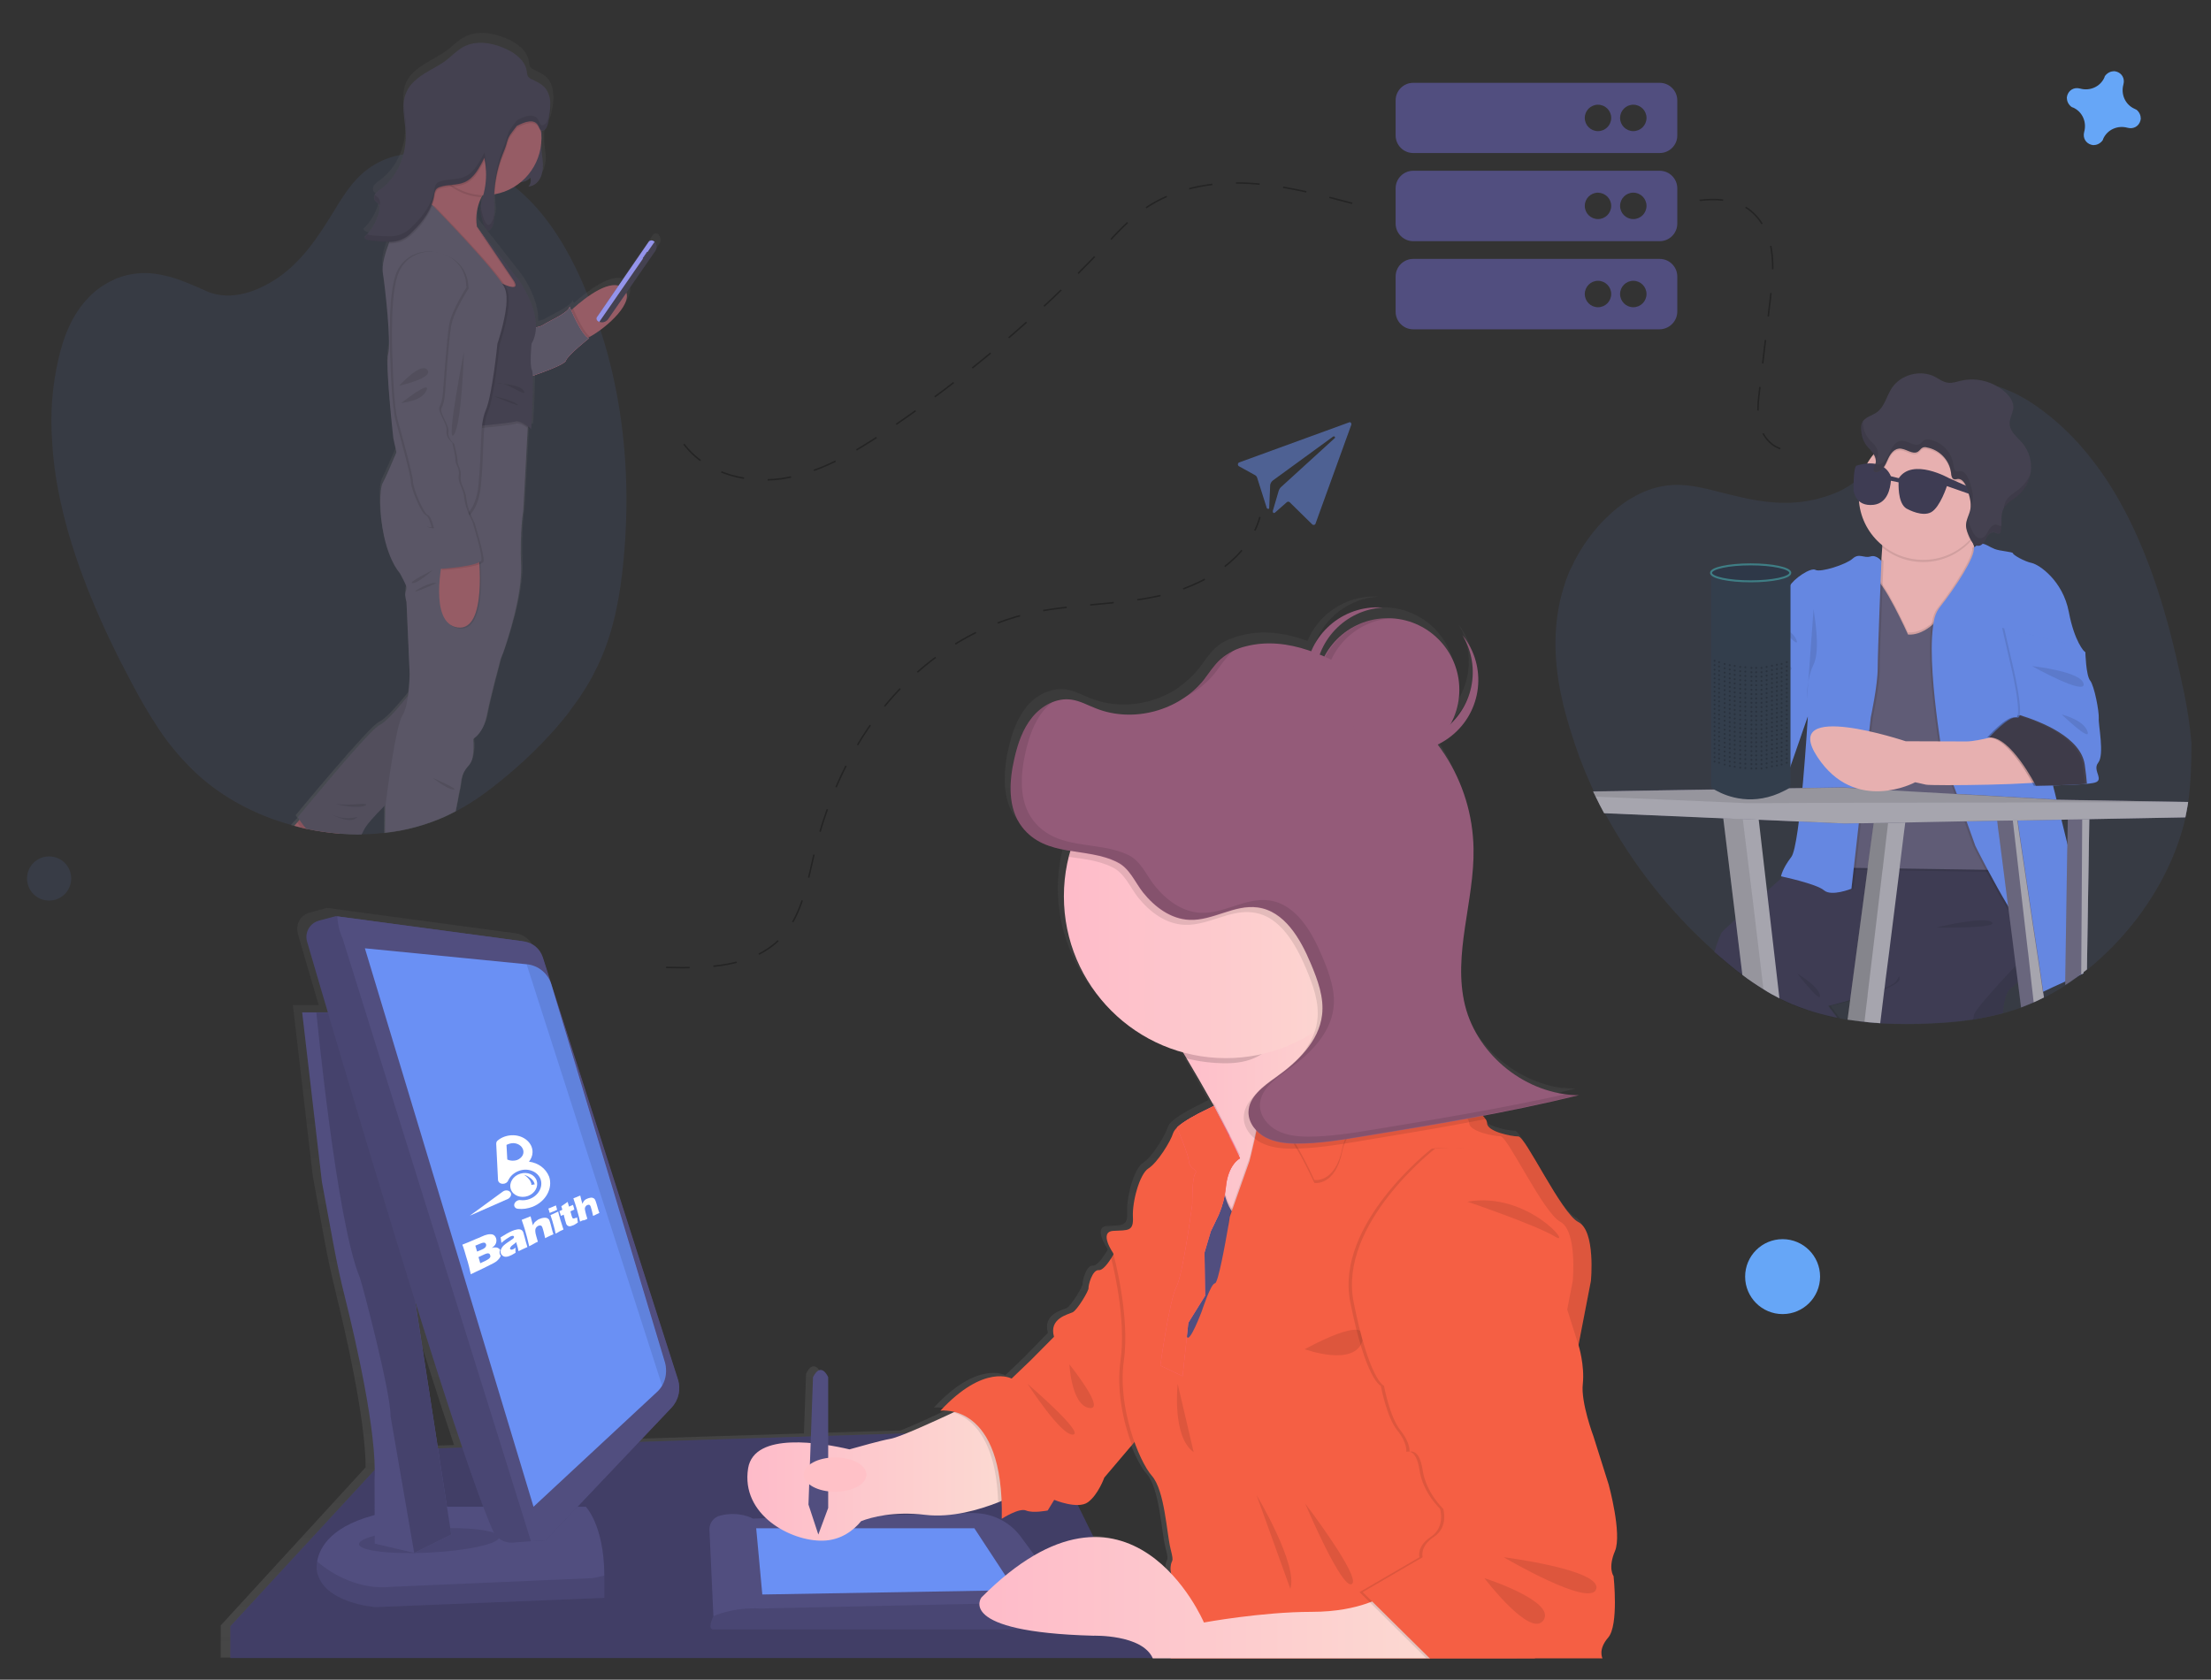 <?xml version="1.0" encoding="utf-8"?>
<!-- Generator: Adobe Illustrator 23.0.1, SVG Export Plug-In . SVG Version: 6.00 Build 0)  -->
<svg version="1.1" id="_x38_13c2686-e70f-4fb0-bf6b-a2eb7b1db384"
	 xmlns="http://www.w3.org/2000/svg" xmlns:xlink="http://www.w3.org/1999/xlink" x="0px" y="0px" viewBox="0 0 1121 851.8"
	 style="enable-background:new 0 0 1121 851.8;" xml:space="preserve">
<rect x="0" y="0" width="1121" height="851.8" fill="#333333" stroke="none"/>
<style type="text/css">
	.st0{opacity:0.9;}
	.st1{opacity:0.1;fill:#6A90F4;enable-background:new    ;}
	.st2{fill:#3F3D56;}
	.st3{opacity:0.1;enable-background:new    ;}
	.st4{fill:#FBBEBE;}
	.st5{fill:#65617D;}
	.st6{fill:#6A90F4;}
	.st7{fill:#B2B1BB;}
	.st8{opacity:0.2;enable-background:new    ;}
	.st9{opacity:0.1;fill:#CCCCCC;enable-background:new    ;}
	.st10{fill:#464353;}
	.st11{fill:#333F4F;}
	.st12{fill:#2D394A;stroke:#40868E;stroke-miterlimit:10;}
	.st13{opacity:0.2;}
	.st14{opacity:0.1;}
	.st15{fill:url(#SVGID_1_);}
	.st16{fill:#A1616A;}
	.st17{fill:#FF748E;}
	.st18{fill:#5E5A6B;}
	.st19{fill:#9F9EFF;}
	.st20{fill:url(#SVGID_2_);}
	.st21{fill:#514E7F;}
	.st22{opacity:0.15;enable-background:new    ;}
	.st23{fill:url(#SVGID_3_);}
	.st24{fill:#945B79;}
	.st25{fill:#F55F44;}
	.st26{fill:#FF6584;}
	.st27{fill:url(#SVGID_4_);}
	.st28{fill:url(#SVGID_5_);}
	.st29{fill:url(#SVGID_6_);}
	.st30{fill:#FFC1C7;}
	
		.st31{opacity:0.3;fill:none;stroke:#000000;stroke-width:0.75;stroke-miterlimit:10;stroke-dasharray:12;enable-background:new    ;}
	.st32{opacity:0.5;fill:#6A90F4;enable-background:new    ;}
	.st33{fill:#FFFFFF;}
	.st34{fill:#66A6F7;}
</style>
<title>interaction design</title>
<g class="st0">
	<path class="st1" d="M1109.5,406.5v0.1c0,0,0,0,0,0.1c0,0.3-0.1,0.6-0.1,0.8c-0.4,2.3-0.8,4.6-1.3,6.9
		c-3.5,15.7-10.6,31.2-20.2,45.2c-0.4,0.5-0.8,1.1-1.1,1.6c-0.7,1.1-1.5,2.1-2.2,3.1c-0.5,0.7-1.1,1.4-1.6,2.1
		c-3.8,4.9-7.8,9.5-12.1,13.9c-2.4,2.4-4.8,4.7-7.3,6.9l-1.1,1c-1.3,1.2-2.7,2.3-4.1,3.4c-0.6,0.5-1.2,1-1.8,1.4l-1,0.8l-0.7,0.6
		c-0.7,0.5-1.3,1-2,1.5l-0.5,0.3c-1.6,1.2-3.2,2.3-4.9,3.3c-3.5,2.3-7.2,4.4-10.9,6.3c-1.7,0.9-3.5,1.7-5.2,2.5
		c-2.1,0.9-4.3,1.8-6.4,2.6c-0.6,0.2-1.2,0.4-1.8,0.6c-1.7,0.6-3.3,1.1-5,1.6l-0.9,0.3l-0.4,0.1l0,0l-1,0.3c-5,1.3-10,2.4-15.1,3.2
		l-0.8,0.1l-0.4,0.1c-6.5,1-12.9,1.5-19.4,1.8c-8.8,0.5-17.7,0.5-26.6,0l-2.4-0.2h-0.4c-1.7-0.1-3.3-0.3-5-0.5
		c-1-0.1-1.9-0.2-2.9-0.3c-1.5-0.2-2.9-0.4-4.4-0.6h-0.1l-1.4-0.2c-1.3-0.2-2.5-0.4-3.8-0.7l-1.3-0.2l-1.9-0.4l-0.4-0.1
		c-4.1-0.9-8-1.9-11.9-3.2l-0.9-0.3c-2.8-0.9-5.6-2-8.3-3.1c-2-0.9-4-1.8-6-2.8c-2.8-1.4-5.5-2.9-8.1-4.6c-3.7-2.3-7.3-4.7-10.7-7.3
		c-4.6-3.4-8.9-7.1-13.2-10.8l-0.9-0.8l-1.6-1.5c-21.9-19.8-40.2-43.1-54.3-69c-1.5-2.7-2.9-5.5-4.3-8.4c-0.4-0.9-0.8-1.7-1.3-2.6
		c0-0.1-0.1-0.1-0.1-0.2l-0.6-1.4c-1.7-3.8-3.4-7.6-4.9-11.5l-0.7-1.8l-1.1-2.8l-0.4-1.2c-1.3-3.6-2.6-7.3-3.7-11
		c-0.2-0.6-0.4-1.3-0.6-1.9c-0.6-2-1.2-4-1.8-6.1c-0.5-1.9-1-3.8-1.5-5.7c-0.1-0.3-0.1-0.6-0.2-0.9c-3.9-16.3-5.5-34-1.6-51.9
		c0.3-1.2,0.6-2.4,0.9-3.6c0.5-1.8,1-3.6,1.6-5.4c0.1-0.4,0.3-0.9,0.4-1.3l0.2-0.5c0-0.1,0.1-0.2,0.1-0.3c0-0.1,0.1-0.1,0.1-0.2
		c0.3-0.9,0.7-1.8,1-2.7c0.4-0.9,0.8-1.8,1.2-2.7l0,0l0.1-0.1c0-0.1,0.1-0.2,0.2-0.3c0.3-0.7,0.6-1.4,1-2.1l0.3-0.7l0.1-0.3
		c0.2-0.4,0.4-0.7,0.6-1.1c2.7-5,5.8-9.8,9.4-14.2c2-2.5,4.1-4.8,6.4-7c3.4-3.4,7.2-6.4,11.2-9c0.6-0.4,1.3-0.8,1.9-1.1
		c5.2-3.1,10.9-5.2,16.8-6.1c7.7-1.1,14.9,0.2,21.9,1.8l0.7,0.2c1.2,0.3,2.4,0.6,3.5,0.9c4.1,1,8.2,2.1,12.4,3
		c3.9,0.9,7.7,1.6,11.7,2.1s8.1,0.8,12.1,0.7c0.6,0,1.2,0,1.8-0.1c7.5-0.3,14.8-2,21.8-4.8c5.3-2.1,10.1-5.3,14.2-9.4
		c0.8-0.8,1.5-1.6,2.2-2.5l0,0c1.2-1.5,2.2-3.1,3.1-4.8c0.3-0.5,0.5-1,0.8-1.5l0,0c0.1-0.2,0.2-0.4,0.3-0.6l0,0l1.5-2.9l0,0
		c0.1-0.1,0.1-0.2,0.2-0.3c0.7-1.4,1.4-2.7,2.2-4.1c2.9-5.5,6.4-10.7,10.5-15.4l0,0c4.3-4.8,9.6-8.6,15.5-11.2c1-0.4,1.9-0.8,3-1.2
		c4.5-1.6,9.2-2.4,14-2.5c0.6,0,1.1,0,1.7,0c4.7,0.1,9.4,1,14,2.5l0,0c6.9,2.3,13.3,5.7,19.2,9.9c8.9,6.3,17,13.7,24,22.1
		c0.6,0.7,1.1,1.3,1.7,2c6,7.4,11.4,15.3,16.1,23.7c14,24.8,23.2,53.8,29.8,83.4l0.3,1.4c0.2,0.7,0.3,1.4,0.5,2.1
		c0.3,1.4,0.6,2.9,0.9,4.3c0.2,1.1,0.4,2.1,0.7,3.2l0,0c0.2,0.8,0.3,1.5,0.5,2.3c0.1,0.5,0.2,1,0.3,1.4c1.6,7.9,2.8,15.9,3.5,23.9
		c0,0.3,0,0.6,0.1,0.9C1111.1,386.7,1110.8,396.7,1109.5,406.5z"/>
	<path class="st2" d="M1038.9,485.1c-1.1-0.3-2.9,1-5.3,3c-1.1,1-2.4,2.2-3.8,3.5l-0.6,0.6l-0.3,0.3c-1.8,1.8-3.8,3.7-5.9,5.6
		c-1.3,1.2-2.7,2.4-4.1,3.7c-1.8,1.6-2.9,6-3.4,12c-5,1.3-10,2.4-15.1,3.2l-0.8,0.1l-0.4,0.1c-0.3-1.8-0.5-3-0.5-3
		s-8.7-7.3-6.2-16.3c1.5-5.2,15.8-14.9,27.7-22.3c1.5-0.9,2.9-1.8,4.2-2.6l0.9-0.5c0.6-0.3,1.1-0.6,1.6-1l4-2.3
		c2.7-1.6,4.7-2.7,5.4-3.1l0.3-0.2C1036.6,465.8,1041.6,485.8,1038.9,485.1z"/>
	<path class="st3" d="M1038.9,485.1c-1.1-0.3-2.9,1-5.3,3c-1.1,1-2.4,2.2-3.8,3.5l-0.6,0.6l-0.3,0.3c-1.8,1.8-3.8,3.7-5.9,5.6
		c-1.3,1.2-2.7,2.4-4.1,3.7c-1.8,1.6-2.9,6-3.4,12c-5,1.3-10,2.4-15.1,3.2l-0.8,0.1l-0.4,0.1c-0.3-1.8-0.5-3-0.5-3
		s-8.7-7.3-6.2-16.3c1.5-5.2,15.8-14.9,27.7-22.3c1.5-0.9,2.9-1.8,4.2-2.6l0.9-0.5c0.6-0.3,1.1-0.6,1.6-1l4-2.3
		c2.7-1.6,4.7-2.7,5.4-3.1l0.3-0.2C1036.6,465.8,1041.6,485.8,1038.9,485.1z"/>
	<path class="st2" d="M1036.8,474.2c0,0-1.8,1.8-4.5,4.7c-1.2,1.2-2.5,2.6-4,4.2l-0.1,0.1l-0.8,0.8c-1.7,1.8-3.6,3.8-5.5,5.8
		c-9.9,10.6-21.1,23-21.1,25c0,0.7-0.2,1.5-0.5,2.1l-0.8,0.1l-0.4,0.1c-6.5,1-12.9,1.5-19.4,1.8c-8.8,0.5-17.7,0.5-26.6,0l-2.4-0.2
		h-0.4c-1.7-0.1-3.3-0.3-5-0.5c-1-0.1-1.9-0.2-2.9-0.3c1.1-1.6,2.3-3.3,3.5-5c2.4-3.4,4.7-6.9,6.7-10.1c0.1-0.2,0.2-0.4,0.3-0.5
		c1.2-1.9,2.2-3.8,3-5.3c0.8-1.4,1.3-2.9,1.6-4.5c0.4-1.9,0.9-3.8,1.7-5.5c4.3-10.8,15.4-32.9,21.7-45.1l0.6-1.1l0.5-1
		c2-3.9,3.3-6.3,3.3-6.3l15.2-4.1l1-0.3l3.4-0.9l1.3-0.3l7.2-1.9h0.1l0.3-0.1l7.6-2l2.5-0.7l2.9-0.8l7.4,12.5l2.1,31.3L1036.8,474.2
		z"/>
	<path class="st3" d="M932.9,516.4c-3-3.9-4.7-6.2-4.7-6.2s4.2-1,9.7-2.6c2.8-0.8,6-1.7,9.1-2.7c1.9-0.6,3.9-1.3,5.7-2
		c1-0.3,1.8-0.7,2.7-1.1c4-1.7,7-3.4,7.6-4.9c0.1-0.6,0.1-1.2-0.2-1.8c-0.9-2.8-2.1-5.5-3.6-8.1c-0.5-1-1.1-2-1.7-3.1
		c-1.9-3.5-4.2-7.6-6.8-11.8c-2.1-3.6-4.4-7.3-6.7-11c-2-3.3-4.1-6.6-6.1-9.8c-0.1-0.1-0.1-0.2-0.2-0.3
		c-9.2-14.6-17.5-27.1-17.8-27.6l0,0l-5.4,13.1l-0.2,0.2l-8.9,7.9l-0.2,0.2c-2.8,2.5-6,5.3-9.2,8.2c-2.4,2.1-4.8,4.3-7.1,6.4
		c-3.3,3-6.4,5.8-8.9,8c-2.1,1.8-4.1,3.8-6,5.8c-1.6,3.4-2.9,6.9-3.9,10.5c4.3,3.8,8.6,7.5,13.2,10.9c3.5,2.6,7,5,10.7,7.3
		c2.7,1.6,5.4,3.1,8.1,4.6c1.9,1,3.9,1.9,6,2.8c2.7,1.2,5.5,2.2,8.3,3.1l0.9,0.3c3.9,1.3,7.8,2.3,11.9,3.2l0.4,0.1l1.9,0.4H932.9z"
		/>
	<path class="st2" d="M1007.2,424.7l-0.9,1.3c-0.3,0.6-0.8,1.3-1.4,2.1c-0.6,0.8-1.3,2.1-2.1,3.3l-0.6,1c-1.4,2.2-3.1,4.8-4.8,7.6
		c-0.2,0.3-0.4,0.7-0.7,1c-0.2,0.4-0.5,0.7-0.7,1.1c-11.6,18.2-28.8,45.1-33.1,52.9c-0.4,0.6-0.7,1.2-1,1.8c-0.6,1.4-3,2.9-6.5,4.4
		c-0.8,0.3-1.6,0.7-2.4,1c-1.9,0.7-3.9,1.5-6,2.2c-3,1-6.2,1.9-9.1,2.8c-6.1,1.8-10.9,2.9-10.9,2.9s1.7,2.3,4.5,6l-1.9-0.4l-0.4-0.1
		c-4.1-0.9-8-1.9-11.9-3.2l-0.9-0.3c-2.8-0.9-5.6-2-8.3-3.1c-2-0.9-4-1.8-6-2.8c-2.8-1.4-5.5-2.9-8.1-4.6c-3.7-2.3-7.3-4.7-10.7-7.3
		c-4.6-3.4-8.9-7.1-13.2-10.8l-0.9-0.8c1-3.3,2.2-6.6,3.6-9.7c0-0.2,2.8-2.9,7-6.7c2.6-2.4,5.7-5.1,8.9-8l7.1-6.4l8.4-7.5l0.2-0.2
		l8.7-7.7l0.2-0.2l5.4-13.1h1.1l19.8,0.3h0.1h1.9h1.1l6.2,0.1l7.4,0.1l8.6,0.1l33.7,0.5h1.1l6.4,0.1L1007.2,424.7z"/>
	<path class="st4" d="M1007.7,289.9l-3.3,29.7c0,0-33.5,13.3-34.3,13.1s-22.3-19.6-18.8-32.4c1.8-6.4,2.6-15.3,3-22.6
		c0.4-7.3,0.3-12.8,0.3-12.8s48.7-17.4,44.4-5.4c-1.6,4.4-0.9,9.6,0.7,14.4C1001.6,279.5,1004.3,284.9,1007.7,289.9z"/>
	<path class="st3" d="M999.7,273.8c-0.3,0.3-0.6,0.7-0.9,1c-11.8,12.5-31.2,13.7-44.5,2.8c0.4-7.2,0.3-12.8,0.3-12.8
		s48.7-17.4,44.4-5.4C997.4,263.7,998.1,268.9,999.7,273.8z"/>
	<path class="st4" d="M1007.7,251.3c0,18-14.6,32.7-32.7,32.6s-32.7-14.6-32.6-32.7c0-18,14.6-32.6,32.7-32.6
		c17.9-0.1,32.6,14.3,32.7,32.3C1007.7,251,1007.7,251.1,1007.7,251.3z"/>
	<path class="st3" d="M967.4,320.7c0,0-12.8-28.4-17.2-28.4S939,439,939,439l66.8,1.1l2.7-77l-13.6-68.3
		C994.9,294.8,982.6,321.7,967.4,320.7z"/>
	<path class="st3" d="M967.4,322.8c0,0-12.8-28.4-17.2-28.4S939,441.1,939,441.1l75.7,1.1l-6.3-77.1l-13.6-68.3
		C994.9,296.9,982.6,323.9,967.4,322.8z"/>
	<path class="st5" d="M967.4,321.8c0,0-12.8-28.4-17.2-28.4S939,440.1,939,440.1l75.7,1.1l-6.3-77.2l-13.6-68.3
		C994.9,295.8,982.6,322.8,967.4,321.8z"/>
	<path class="st3" d="M955,284.5c0,0-2.3-3.3-5.6-2.3s-5.7-1.9-9,1.1s-16.3,7.1-18.8,5.7c-2.4-1.4-11.2,4.6-13.1,8.2
		s-8.2,13.1-8.2,13.1s-5.4,6.5-4.6,10.1c0.8,3.5-1.9,7.6-5.2,9.3s-9.8,18-9.8,18s1.8,21.8-5.6,25.7s-1.9,20.4-1.9,20.4l34.7-8.2
		l9.8-22.3c0,0-3.8,65.4-8.4,71.3c-4.6,6-5.2,9.8-5.2,9.8s18,3.8,21.8,7.1c3.8,3.3,13.9-0.8,13.9-0.8l9.8-86.9
		c0,0,3.5-16.3,3.5-24.8S955,284.5,955,284.5z"/>
	<path class="st6" d="M953.9,284.5c0,0-2.3-3.3-5.6-2.3s-5.7-1.9-9,1.1s-16.3,7.1-18.8,5.7s-11.2,4.6-13.1,8.2
		c-1.9,3.5-8.2,13.1-8.2,13.1s-5.4,6.5-4.6,10.1c0.8,3.5-1.9,7.6-5.2,9.3s-9.8,18-9.8,18s1.8,21.8-5.6,25.7c-1.8,1-2.9,3.1-3.4,5.7
		c-2.1,10.6,6.6,20.4,17.5,20.1l18.7-7.7l9.8-28.2c0,0-3.8,65.4-8.4,71.3c-4.6,6-5.2,9.8-5.2,9.8s18,3.8,21.8,7.1
		c3.8,3.3,13.9-0.8,13.9-0.8l9.8-86.9c0,0,3.5-16.3,3.5-24.8S953.9,284.5,953.9,284.5z"/>
	<path class="st3" d="M893.9,331.8c0,0,3.3,9,12.3,8.2C915.1,339.2,893.9,331.8,893.9,331.8z"/>
	<path class="st3" d="M902.6,318.2c0,0,6,1.1,8.2,6.3C912.9,329.6,902.6,318.2,902.6,318.2z"/>
	<path class="st3" d="M919.5,308.9c0,1.1,3.8,20.2,0,28.1s-3.3,17.2-3.3,17.2L919.5,308.9z"/>
	<path class="st3" d="M999.9,277.9c0,0,2.1-2.5,4.3-2.2c2.2,0.3,3.5,1.6,6.3,2.7s9.2,1.4,9.2,2.2c0,0.8,5.7,4.1,9.5,4.9
		s15.8,9,18.8,24.8s8.2,20.4,8.2,20.4l-28.9,14.2c0,0,22.3,94.8,25,101.6c2.7,6.8,3,47.1,3,47.1s-17.7,7.9-22.3,10.4
		c-4.6,2.5-2.7-23.4-12.3-38.4s-20.4-36.8-20.4-36.8l-16.6-46.6c0,0-10.6-62.1-1.6-73.5C991.2,297.2,1000.7,282,999.9,277.9z"/>
	<path class="st6" d="M1056.4,493c0,0.4,0,0.6,0,0.6l-1.1,0.5l-0.7,0.3l-7.4,3.3c-4.1,1.8-8.5,3.9-11.4,5.3
		c-0.7,0.3-1.3,0.6-1.8,0.9c-0.3,0.2-0.8,0.2-1.1,0c-1.5-1-2.1-5.9-3.1-12.3c-0.4-2.7-0.9-5.6-1.5-8.5c-0.1-0.5-0.2-1-0.3-1.4
		c-0.7-3.2-1.6-6.3-2.8-9.3c-0.9-2.4-2-4.7-3.4-6.9c-1.3-1.9-2.5-4-3.8-6.2c-3.4-5.7-6.8-11.8-9.6-17.1c-0.2-0.4-0.4-0.7-0.6-1.1
		c-0.7-1.3-1.4-2.6-2-3.8c-1.3-2.4-2.3-4.5-3.1-6l-1.2-2.4c0-0.1-0.1-0.2-0.1-0.3l-1.5-4.2l-2.9-8.1l-3.4-9.5l-1.6-4.5l-1.2-3.2
		l-0.4-1l-5.7-16.1c0,0-0.4-2.3-1-6.2c-1.5-10.1-4.3-30.6-4.3-46.7c0-3.9,0.2-7.8,0.7-11.7c0.1-0.4,0.1-0.8,0.2-1.2s0.2-0.9,0.2-1.3
		c0.4-2.3,1.2-4.4,2.5-6.3c9-11.4,18.6-26.6,17.7-30.7l0.2-0.2c0.4-0.4,0.8-0.8,1.3-1.1c0.6-0.4,1.2-0.7,1.9-0.9c0.3,0,0.6,0,0.9,0
		l0,0c2.2,0.3,3.5,1.6,6.3,2.7c2.7,1.1,9.3,1.4,9.3,2.2c0,0.8,5.7,4.1,9.5,4.9s15.8,9,18.8,24.8c2.9,15.2,7.8,20.1,8.2,20.4l0,0
		l-1.1,0.5l-16.4,8l-3.5,1.7l-7.9,3.9c0,0,2.1,8.8,5,21.2c0,0.2,0.1,0.3,0.1,0.5c0.1,0.4,0.2,0.7,0.3,1.1c2.2,9.1,4.8,19.9,7.3,30.6
		l0,0l0.2,1l0.8,3.1c0.2,1,0.5,1.9,0.7,2.9l0.4,1.5c0.7,3,1.4,5.9,2.1,8.7c1,4.2,2,8.2,2.9,11.8c2.5,10,4.5,17.4,5.2,19.1
		c1,2.5,1.7,9.5,2.1,17.4C1056.2,475.9,1056.4,490,1056.4,493z"/>
	<path class="st3" d="M1060,397.1c-0.8,0.1-1.8,0.3-3,0.4c-8.7,0.8-25.8,1-25.8,1s-12.8-25.3-23.7-24.5c0,0,10.1-11.4,14.2-10.1
		c0.7,0.2,1.1-0.3,1.3-1.3c1.1-4.8-2.7-21.6-2.7-21.6l-5.2-22.6l30,7.4c2.7,0.5,11.2,4.9,11.2,4.9s0.3,11.7,2.4,14.4
		c2.2,2.7,4.6,15.8,4.4,19.1c-0.3,3.3,3,18.5-0.3,22.6S1066.8,396,1060,397.1z"/>
	<path class="st6" d="M1061.1,397.1c-0.8,0.1-1.8,0.3-3,0.4c-8.7,0.8-25.9,1-25.9,1s-12.8-25.3-23.7-24.5c0,0,10.1-11.4,14.2-10.1
		c0.7,0.2,1.1-0.3,1.3-1.3c1.1-4.8-2.7-21.6-2.7-21.6l-5.2-22.6l30,7.4c2.7,0.5,11.2,4.9,11.2,4.9s0.3,11.7,2.4,14.4
		c2.2,2.7,4.6,15.8,4.4,19.1c-0.3,3.3,3,18.5-0.3,22.6S1067.9,396,1061.1,397.1z"/>
	<path class="st3" d="M1030.3,337.8c0,0,25.1,2.7,26.1,9C1057.5,353,1030.3,337.8,1030.3,337.8z"/>
	<path class="st3" d="M1007.7,251.3c0,8.3-3.2,16.4-8.9,22.4c0,0-0.1-0.1-0.1-0.2c-1-2.1-1.9-4.2-1.8-6.5c0.1-2.7,1.7-5.2,2.2-7.9
		c0.6-3.4-0.5-6.9-1.6-10.2c-0.8-2.4-2.4-5.4-4.9-5.1c-0.5,0.1-1,0.2-1.5,0.2c-1.4-0.2-1.6-1.9-1.8-3.3c-0.8-6.5-5.8-11.8-12.3-12.9
		c-0.7-0.2-1.5-0.1-2.2,0.1c-1,0.4-1.5,1.4-2.3,2c-2.8,1.9-6.3-1.8-9.7-1.5c-2.9,0.2-4.6,3.2-5.8,5.8s-2.7,5.6-5.4,6.2
		c-0.4,0.1-0.9,0.1-1.3-0.1c-0.9-0.6-0.3-1.9,0.2-3c1.1-2.6,0.4-4.6-1-6.5c11.3-14.1,31.8-16.4,45.9-5.2
		C1003.1,231.9,1007.6,241.4,1007.7,251.3L1007.7,251.3z"/>
	<path class="st7" d="M902.2,506.3c-2.8-1.4-5.5-2.9-8.1-4.6c-3.7-2.3-7.3-4.7-10.7-7.3l-3.3-27.1l-0.1-0.9l-6.3-51.6l-0.4-3
		l10.5-0.3l7.4-0.2l0.5,4.4l4.2,36.3l0.1,0.9L902.2,506.3z"/>
	<path class="st3" d="M894.1,501.7c-3.7-2.3-7.3-4.7-10.7-7.3l-3.3-27.1l-0.1-0.9l-6.3-51.6l-0.4-3l10.5-0.3l-0.5,1.7l0.3,2.1
		l5.3,43.1l0.1,0.9L894.1,501.7z"/>
	<path class="st7" d="M966.6,412.4L966,417l-0.9,7l-1.9,15.4l-0.1,1.1l-0.1,1.1l-5.3,42.2l-1.7,13.1l-0.5,4.3l-0.1,0.5l-2.1,17.2
		l-2.4-0.2h-0.4c-1.7-0.1-3.3-0.3-5-0.5c-1-0.1-1.9-0.2-2.9-0.3c-1.5-0.2-2.9-0.4-4.4-0.6h-0.1l-1.4-0.2l1.3-9.6v-0.3l6.2-46.3
		l2.6-19.6l0.1-1.1l0.1-1.1l2.1-15.4l0.9-6.5l0.5-3.8h0.6L966.6,412.4z"/>
	<path class="st8" d="M957.6,414.9l-0.3,2.3l-0.8,6.7l-1.8,15.4l-0.1,1.1l-0.2,1.1l-3.6,30.5l-3.9,32.5v0.4l-1,8.1l-0.6,5.3
		c-1-0.1-1.9-0.2-2.9-0.3c-1.5-0.2-2.9-0.4-4.4-0.6h-0.1l-1.4-0.2l1.4-9.5v-0.3l6.2-46.3l2.6-19.6l0.1-1.1l0.1-1.1l2.1-15.4l0.9-6.5
		l0.5-3.8h0.6L957.6,414.9z"/>
	<path class="st5" d="M1035.9,503l0.4,2.8c-1.7,0.9-3.5,1.7-5.2,2.5c-2.1,0.9-4.3,1.8-6.4,2.6l-1.6-12.8l-1.1-8.3l-1.8-14.3
		l-1.8-13.9l-0.3-2.3l-4.3-33.6l-0.8-5.9l-0.2-1.9l-0.2-1.7l-0.5-4h0.3h0.1l7.4-0.8l2.4-0.2l0.7,4.9l1,7l6.9,46.2l1.5,9.8l1.4,9.2
		l2.1,14.4V503z"/>
	<path class="st9" d="M1035.9,503l0.4,2.8c-1.7,0.9-3.5,1.7-5.2,2.5c-2.1,0.9-4.3,1.8-6.4,2.6l-1.6-12.8l-1.1-8.3l-1.8-14.3
		l-1.8-13.9l-0.3-2.3l-4.3-33.6l-0.8-5.9l-0.2-1.9l-0.2-1.7l-0.5-4h0.3h0.1l7.4-0.8l2.4-0.2l0.7,4.9l1,7l6.9,46.2l1.5,9.8l1.4,9.2
		l2.1,14.4V503z"/>
	<path class="st7" d="M1036.3,505.8c-1.7,0.9-3.5,1.7-5.2,2.5l-1.1-9.6l-0.7-6.4l-1-9l-0.2-1.5l-1.2-10.3l-5.5-47.8l-0.9-7.7
		l-0.3-2.5l-0.5-2.2l2.4-0.2l0.7,4.9l1,7l6.9,46.2l1.5,9.8l1.4,9.2l2.1,14.4l0.1,0.5L1036.3,505.8z"/>
	<path class="st5" d="M1059.4,411.6l-0.1,3.7l-1.2,76.3c-0.6,0.5-1.2,1-1.8,1.4c0,0.4,0,0.6,0,0.6l-1.1,0.5l-0.7,0.3
		c-0.7,0.5-1.3,1-2,1.5l-0.5,0.3c-1.6,1.2-3.2,2.3-4.9,3.3v-1.8v-0.5l1-65.8l0.1-4l0.2-11.9l0.1-5.3l7.3,0.9L1059.4,411.6z"/>
	<path class="st9" d="M1059.4,411.6l-0.1,3.7l-1.2,76.3c-0.6,0.5-1.2,1-1.8,1.4c0,0.4,0,0.6,0,0.6l-1.1,0.5l-0.7,0.3
		c-0.7,0.5-1.3,1-2,1.5l-0.5,0.3c-1.6,1.2-3.2,2.3-4.9,3.3v-1.8v-0.5l1-65.8l0.1-4l0.2-11.9l0.1-5.3l7.3,0.9L1059.4,411.6z"/>
	<path class="st7" d="M1059.4,411.6l-0.1,3.7l-1.2,76.3c-0.6,0.5-1.2,1-1.8,1.4c0,0.4,0,0.6,0,0.6l-1.1,0.5v-0.2l0.2-30l0.3-48.5
		v-4.2L1059.4,411.6z"/>
	<path class="st5" d="M1109.4,406.7L1109.4,406.7c0,0.3-0.1,0.6-0.1,0.9c-0.4,2.3-0.8,4.6-1.3,6.9l-48.6,0.9l-3.5,0.1l-7.4,0.1
		l-3.1,0.1h-1.1l-21.4,0.4h-2.4l-7.7,0.1h-0.2l-5.9,0.1l-9.6,0.2H996l0,0l-30,0.6l-8.7,0.2l-7.3,0.1l-6.4,0.1h-1.1h-2.3h-0.1
		l-4.8,0.1l-22-1h-1.1l-20.5-0.9l-8.1-0.4l-10-0.4l-60.2-2.6c-1.5-2.7-2.9-5.5-4.3-8.4c-0.4-0.9-0.8-1.7-1.3-2.6l61.3-1l0,0
		l37.7-0.6l0,0l7.1-0.1h1.1l19.4-0.3l6.6,0.4h0.1l3.3,0.2l1.1,0.1l13.2,0.7l0,0l32.1,1.8l1.1,0.1l15,0.8l4.5,0.3h0.1l30,1.7l1.1,0.1
		h0.2L1109.4,406.7z"/>
	<path class="st7" d="M1109.4,406.7L1109.4,406.7c0,0.3-0.1,0.6-0.1,0.9c-0.4,2.3-0.8,4.6-1.3,6.9l-48.6,0.9l-3.5,0.1l-7.4,0.1
		l-3.1,0.1h-1.1l-21.4,0.4h-2.4l-7.7,0.1h-0.2l-5.9,0.1l-9.6,0.2H996l0,0l-30,0.6l-8.7,0.2l-7.3,0.1l-6.4,0.1h-1.1h-2.3h-0.1
		l-4.8,0.1l-22-1h-1.1l-20.5-0.9l-8.2-0.3l-10-0.4l-60.2-2.6c-1.5-2.7-2.9-5.5-4.3-8.4c-0.4-0.9-0.8-1.7-1.3-2.6l61.3-1l0,0
		l37.7-0.6l0,0l7.1-0.1h1.1l19.4-0.3l6.6,0.4h0.1l3.3,0.2l1.1,0.1l13.2,0.7l0,0l32.1,1.8l1.1,0.1l15,0.8l4.5,0.3h0.1l30,1.7l1.1,0.1
		h0.2L1109.4,406.7z"/>
	<path class="st3" d="M1109.4,406.7L1109.4,406.7l-66.2,0.2h-1.1l-30.2,0.1h-5h-13.3h-1.1l-47.8,0.1h-4.1l-26.4,0.1h-1.1l-27.5,0.1
		L809,404c-0.4-0.9-0.8-1.7-1.3-2.6l61.3-1l0,0l37.7-0.6l0,0l7.1-0.1h1.1l19.4-0.3l6.6,0.4h0.1l3.3,0.2l1.1,0.1l13.2,0.7l0,0
		l32.1,1.8l1.1,0.1l15,0.8l4.5,0.3h0.1l30,1.7l1.1,0.1h0.2L1109.4,406.7z"/>
	<path class="st3" d="M1045.3,362.3c1.6,0.5,11.2,3,13.1,8.7S1045.3,362.3,1045.3,362.3z"/>
	<path class="st4" d="M1017.2,371.8c0,0-13.9,4.2-20.2,4.2c-6.3,0-30.8-0.1-30.8-0.1s-64-21.4-44.8,7.9s49.6,12.9,49.6,12.9
		s2.5,0.5,5.4,1.2c3,0.7,60.9,0.1,62.8-2.2S1017.2,371.8,1017.2,371.8z"/>
	<path class="st3" d="M1057,397.5c-8.7,0.8-25.8,1-25.8,1s-12.8-25.3-23.7-24.5c0,0,10.1-11.4,14.2-10.1c0.7,0.2,1.1-0.3,1.3-1.3
		c10.6,3.3,31,11.2,33,25.2C1056.4,391.6,1056.8,394.8,1057,397.5z"/>
	<path class="st10" d="M1058.1,397.5c-8.7,0.8-25.9,1-25.9,1s-12.8-25.3-23.7-24.5c0,0,10.1-11.4,14.2-10.1c0.7,0.2,1.1-0.3,1.3-1.3
		c10.6,3.3,31,11.2,33,25.2C1057.5,391.6,1057.9,394.8,1058.1,397.5z"/>
	<path class="st3" d="M1057,397.5c-8.7,0.8-25.8,1-25.8,1s-12.8-25.3-23.7-24.5c0,0,10.1-11.4,14.2-10.1c0.7,0.2,1.1-0.3,1.3-1.2
		c10.6,3.3,31,11.2,33,25.2C1056.4,391.6,1056.8,394.8,1057,397.5z"/>
	<path class="st3" d="M981.6,470.4c0,0,24.5-6,28.3-2.7C1013.7,470.9,981.6,470.4,981.6,470.4z"/>
	<path class="st3" d="M911.3,493.8c0,0,10.4,6,11.4,10.9S911.3,493.8,911.3,493.8z"/>
	<path class="st11" d="M867.5,290.6v107.3c0,1.8,1,2.1,2.6,3c5.4,3,18.9,8.4,35-0.1c1.7-0.9,2.7-1.2,2.7-3V291.2
		C907.7,291.2,887.3,299.5,867.5,290.6z"/>
	<ellipse class="st12" cx="887.6" cy="290.5" rx="20.1" ry="4.3"/>
	<g class="st13">
		<circle cx="869.3" cy="335.1" r="0.5"/>
		<circle cx="871.6" cy="335.8" r="0.5"/>
		<circle cx="874.4" cy="336.7" r="0.5"/>
		<circle cx="879.5" cy="337.7" r="0.5"/>
		<circle cx="884.9" cy="338.4" r="0.5"/>
		<circle cx="890.4" cy="338.7" r="0.5"/>
		<circle cx="898.4" cy="337.6" r="0.5"/>
		<circle cx="895.7" cy="338.2" r="0.5"/>
		<circle cx="903.3" cy="336.7" r="0.5"/>
		<circle cx="900.9" cy="337.1" r="0.5"/>
		<circle cx="905.9" cy="335.8" r="0.5"/>
		<circle cx="877" cy="337.3" r="0.5"/>
		<circle cx="882.3" cy="338.2" r="0.5"/>
		<circle cx="888" cy="338.7" r="0.5"/>
		<circle cx="893.1" cy="338.7" r="0.5"/>
	</g>
	<g class="st13">
		<circle cx="869.3" cy="337.3" r="0.5"/>
		<circle cx="871.6" cy="338" r="0.5"/>
		<circle cx="874.4" cy="338.9" r="0.5"/>
		<circle cx="879.5" cy="340" r="0.5"/>
		<circle cx="884.9" cy="340.6" r="0.5"/>
		<circle cx="890.4" cy="340.9" r="0.5"/>
		<circle cx="898.4" cy="339.8" r="0.5"/>
		<circle cx="895.7" cy="340.4" r="0.5"/>
		<circle cx="903.3" cy="338.9" r="0.5"/>
		<circle cx="900.9" cy="339.3" r="0.5"/>
		<circle cx="905.9" cy="338" r="0.5"/>
		<circle cx="877" cy="339.5" r="0.5"/>
		<circle cx="882.3" cy="340.4" r="0.5"/>
		<circle cx="888" cy="340.9" r="0.5"/>
		<circle cx="893.1" cy="340.9" r="0.5"/>
	</g>
	<g class="st13">
		<circle cx="869.3" cy="339.6" r="0.5"/>
		<circle cx="871.6" cy="340.2" r="0.5"/>
		<circle cx="874.4" cy="341.1" r="0.5"/>
		<circle cx="879.5" cy="342.2" r="0.5"/>
		<circle cx="884.9" cy="342.8" r="0.5"/>
		<circle cx="890.4" cy="343.1" r="0.5"/>
		<circle cx="898.4" cy="342" r="0.5"/>
		<circle cx="895.7" cy="342.6" r="0.5"/>
		<circle cx="903.3" cy="341.1" r="0.5"/>
		<circle cx="900.9" cy="341.6" r="0.5"/>
		<circle cx="905.9" cy="340.2" r="0.5"/>
		<circle cx="877" cy="341.7" r="0.5"/>
		<circle cx="882.3" cy="342.6" r="0.5"/>
		<circle cx="888" cy="343.1" r="0.5"/>
		<circle cx="893.1" cy="343.1" r="0.5"/>
	</g>
	<g class="st13">
		<circle cx="869.3" cy="341.8" r="0.5"/>
		<circle cx="871.6" cy="342.4" r="0.5"/>
		<circle cx="874.4" cy="343.3" r="0.5"/>
		<circle cx="879.5" cy="344.4" r="0.5"/>
		<circle cx="884.9" cy="345.1" r="0.5"/>
		<circle cx="890.4" cy="345.3" r="0.5"/>
		<circle cx="898.4" cy="344.2" r="0.5"/>
		<circle cx="895.7" cy="344.9" r="0.5"/>
		<circle cx="903.3" cy="343.3" r="0.5"/>
		<circle cx="900.9" cy="343.8" r="0.5"/>
		<circle cx="905.9" cy="342.4" r="0.5"/>
		<circle cx="877" cy="344" r="0.5"/>
		<circle cx="882.3" cy="344.9" r="0.5"/>
		<circle cx="888" cy="345.3" r="0.5"/>
		<circle cx="893.1" cy="345.3" r="0.5"/>
	</g>
	<g class="st13">
		<circle cx="869.3" cy="344" r="0.5"/>
		<circle cx="871.6" cy="344.6" r="0.5"/>
		<circle cx="874.4" cy="345.5" r="0.5"/>
		<circle cx="879.5" cy="346.6" r="0.5"/>
		<circle cx="884.9" cy="347.3" r="0.5"/>
		<circle cx="890.4" cy="347.5" r="0.5"/>
		<circle cx="898.4" cy="346.4" r="0.5"/>
		<circle cx="895.7" cy="347.1" r="0.5"/>
		<circle cx="903.3" cy="345.5" r="0.5"/>
		<circle cx="900.9" cy="346" r="0.5"/>
		<circle cx="905.9" cy="344.6" r="0.5"/>
		<circle cx="877" cy="346.2" r="0.5"/>
		<circle cx="882.3" cy="347.1" r="0.5"/>
		<circle cx="888" cy="347.5" r="0.5"/>
		<circle cx="893.1" cy="347.5" r="0.5"/>
	</g>
	<g class="st13">
		<circle cx="869.3" cy="346.2" r="0.5"/>
		<circle cx="871.6" cy="346.9" r="0.5"/>
		<circle cx="874.4" cy="347.8" r="0.5"/>
		<circle cx="879.5" cy="348.9" r="0.5"/>
		<circle cx="884.9" cy="349.5" r="0.5"/>
		<circle cx="890.4" cy="349.8" r="0.5"/>
		<circle cx="898.4" cy="348.7" r="0.5"/>
		<circle cx="895.7" cy="349.3" r="0.5"/>
		<circle cx="903.3" cy="347.8" r="0.5"/>
		<circle cx="900.9" cy="348.2" r="0.5"/>
		<circle cx="905.9" cy="346.9" r="0.5"/>
		<circle cx="877" cy="348.4" r="0.5"/>
		<circle cx="882.3" cy="349.3" r="0.5"/>
		<circle cx="888" cy="349.8" r="0.5"/>
		<circle cx="893.1" cy="349.8" r="0.5"/>
	</g>
	<g class="st13">
		<circle cx="869.3" cy="348.4" r="0.5"/>
		<circle cx="871.6" cy="349.1" r="0.5"/>
		<circle cx="874.4" cy="350" r="0.5"/>
		<circle cx="879.5" cy="351.1" r="0.5"/>
		<circle cx="884.9" cy="351.7" r="0.5"/>
		<circle cx="890.4" cy="352" r="0.5"/>
		<circle cx="898.4" cy="350.9" r="0.5"/>
		<circle cx="895.7" cy="351.5" r="0.5"/>
		<circle cx="903.3" cy="350" r="0.5"/>
		<circle cx="900.9" cy="350.4" r="0.5"/>
		<circle cx="905.9" cy="349.1" r="0.5"/>
		<circle cx="877" cy="350.6" r="0.5"/>
		<circle cx="882.3" cy="351.5" r="0.5"/>
		<circle cx="888" cy="352" r="0.5"/>
		<circle cx="893.1" cy="352" r="0.5"/>
	</g>
	<g class="st13">
		<circle cx="869.3" cy="350.7" r="0.5"/>
		<circle cx="871.6" cy="351.3" r="0.5"/>
		<circle cx="874.4" cy="352.2" r="0.5"/>
		<circle cx="879.5" cy="353.3" r="0.5"/>
		<circle cx="884.9" cy="353.9" r="0.5"/>
		<circle cx="890.4" cy="354.2" r="0.5"/>
		<circle cx="898.4" cy="353.1" r="0.5"/>
		<circle cx="895.7" cy="353.8" r="0.5"/>
		<circle cx="903.3" cy="352.2" r="0.5"/>
		<circle cx="900.9" cy="352.7" r="0.5"/>
		<circle cx="905.9" cy="351.3" r="0.5"/>
		<circle cx="877" cy="352.9" r="0.5"/>
		<circle cx="882.3" cy="353.8" r="0.5"/>
		<circle cx="888" cy="354.2" r="0.5"/>
		<circle cx="893.1" cy="354.2" r="0.5"/>
	</g>
	<g class="st13">
		<circle cx="869.3" cy="352.9" r="0.5"/>
		<circle cx="871.6" cy="353.5" r="0.5"/>
		<circle cx="874.4" cy="354.4" r="0.5"/>
		<circle cx="879.5" cy="355.5" r="0.5"/>
		<circle cx="884.9" cy="356.2" r="0.5"/>
		<circle cx="890.4" cy="356.4" r="0.5"/>
		<circle cx="898.4" cy="355.3" r="0.5"/>
		<circle cx="895.7" cy="356" r="0.5"/>
		<circle cx="903.3" cy="354.4" r="0.5"/>
		<circle cx="900.9" cy="354.9" r="0.5"/>
		<circle cx="905.9" cy="353.5" r="0.5"/>
		<circle cx="877" cy="355.1" r="0.5"/>
		<circle cx="882.3" cy="356" r="0.5"/>
		<circle cx="888" cy="356.4" r="0.5"/>
		<circle cx="893.1" cy="356.4" r="0.5"/>
	</g>
	<g class="st13">
		<circle cx="869.3" cy="355.1" r="0.5"/>
		<circle cx="871.6" cy="355.7" r="0.5"/>
		<circle cx="874.4" cy="356.6" r="0.5"/>
		<circle cx="879.5" cy="357.7" r="0.5"/>
		<circle cx="884.9" cy="358.4" r="0.5"/>
		<circle cx="890.4" cy="358.6" r="0.5"/>
		<circle cx="898.4" cy="357.6" r="0.5"/>
		<circle cx="895.7" cy="358.2" r="0.5"/>
		<circle cx="903.3" cy="356.6" r="0.5"/>
		<circle cx="900.9" cy="357.1" r="0.5"/>
		<circle cx="905.9" cy="355.7" r="0.5"/>
		<circle cx="877" cy="357.3" r="0.5"/>
		<circle cx="882.3" cy="358.2" r="0.5"/>
		<circle cx="888" cy="358.6" r="0.5"/>
		<circle cx="893.1" cy="358.6" r="0.5"/>
	</g>
	<g class="st13">
		<circle cx="869.3" cy="357.3" r="0.5"/>
		<circle cx="871.6" cy="358" r="0.5"/>
		<circle cx="874.4" cy="358.9" r="0.5"/>
		<circle cx="879.5" cy="360" r="0.5"/>
		<circle cx="884.9" cy="360.6" r="0.5"/>
		<circle cx="890.4" cy="360.9" r="0.5"/>
		<circle cx="898.4" cy="359.8" r="0.5"/>
		<circle cx="895.7" cy="360.4" r="0.5"/>
		<circle cx="903.3" cy="358.9" r="0.5"/>
		<circle cx="900.9" cy="359.3" r="0.5"/>
		<circle cx="905.9" cy="358" r="0.5"/>
		<circle cx="877" cy="359.5" r="0.5"/>
		<circle cx="882.3" cy="360.4" r="0.5"/>
		<circle cx="888" cy="360.9" r="0.5"/>
		<circle cx="893.1" cy="360.9" r="0.5"/>
	</g>
	<g class="st13">
		<circle cx="869.3" cy="359.5" r="0.5"/>
		<circle cx="871.6" cy="360.2" r="0.5"/>
		<circle cx="874.4" cy="361.1" r="0.5"/>
		<circle cx="879.5" cy="362.2" r="0.5"/>
		<circle cx="884.9" cy="362.8" r="0.5"/>
		<circle cx="890.4" cy="363.1" r="0.5"/>
		<circle cx="898.4" cy="362" r="0.5"/>
		<circle cx="895.7" cy="362.6" r="0.5"/>
		<circle cx="903.3" cy="361.1" r="0.5"/>
		<circle cx="900.9" cy="361.5" r="0.5"/>
		<circle cx="905.9" cy="360.2" r="0.5"/>
		<circle cx="877" cy="361.7" r="0.5"/>
		<circle cx="882.3" cy="362.6" r="0.5"/>
		<circle cx="888" cy="363.1" r="0.5"/>
		<circle cx="893.1" cy="363.1" r="0.5"/>
	</g>
	<g class="st13">
		<circle cx="869.3" cy="361.8" r="0.5"/>
		<circle cx="871.6" cy="362.4" r="0.5"/>
		<circle cx="874.4" cy="363.3" r="0.5"/>
		<circle cx="879.5" cy="364.4" r="0.5"/>
		<circle cx="884.9" cy="365.1" r="0.5"/>
		<circle cx="890.4" cy="365.3" r="0.5"/>
		<circle cx="898.4" cy="364.2" r="0.5"/>
		<circle cx="895.7" cy="364.9" r="0.5"/>
		<circle cx="903.3" cy="363.3" r="0.5"/>
		<circle cx="900.9" cy="363.8" r="0.5"/>
		<circle cx="905.9" cy="362.4" r="0.5"/>
		<circle cx="877" cy="363.9" r="0.5"/>
		<circle cx="882.3" cy="364.9" r="0.5"/>
		<circle cx="888" cy="365.3" r="0.5"/>
		<circle cx="893.1" cy="365.3" r="0.5"/>
	</g>
	<g class="st13">
		<circle cx="869.3" cy="364" r="0.5"/>
		<circle cx="871.6" cy="364.6" r="0.5"/>
		<circle cx="874.4" cy="365.5" r="0.5"/>
		<circle cx="879.5" cy="366.6" r="0.5"/>
		<circle cx="884.9" cy="367.3" r="0.5"/>
		<circle cx="890.4" cy="367.5" r="0.5"/>
		<circle cx="898.4" cy="366.4" r="0.5"/>
		<circle cx="895.7" cy="367.1" r="0.5"/>
		<circle cx="903.3" cy="365.5" r="0.5"/>
		<circle cx="900.9" cy="366" r="0.5"/>
		<circle cx="905.9" cy="364.6" r="0.5"/>
		<circle cx="877" cy="366.2" r="0.5"/>
		<circle cx="882.3" cy="367.1" r="0.5"/>
		<circle cx="888" cy="367.5" r="0.5"/>
		<circle cx="893.1" cy="367.5" r="0.5"/>
	</g>
	<g class="st13">
		<circle cx="869.3" cy="366.2" r="0.5"/>
		<circle cx="871.6" cy="366.9" r="0.5"/>
		<circle cx="874.4" cy="367.8" r="0.5"/>
		<circle cx="879.5" cy="368.8" r="0.5"/>
		<circle cx="884.9" cy="369.5" r="0.5"/>
		<circle cx="890.4" cy="369.8" r="0.5"/>
		<circle cx="898.4" cy="368.7" r="0.5"/>
		<circle cx="895.7" cy="369.3" r="0.5"/>
		<circle cx="903.3" cy="367.8" r="0.5"/>
		<circle cx="900.9" cy="368.2" r="0.5"/>
		<circle cx="905.9" cy="366.9" r="0.5"/>
		<circle cx="877" cy="368.4" r="0.5"/>
		<circle cx="882.3" cy="369.3" r="0.5"/>
		<circle cx="888" cy="369.8" r="0.5"/>
		<circle cx="893.1" cy="369.8" r="0.5"/>
	</g>
	<g class="st13">
		<circle cx="869.3" cy="368.4" r="0.5"/>
		<circle cx="871.6" cy="369.1" r="0.5"/>
		<circle cx="874.4" cy="370" r="0.5"/>
		<circle cx="879.5" cy="371.1" r="0.5"/>
		<circle cx="884.9" cy="371.7" r="0.5"/>
		<circle cx="890.4" cy="372" r="0.5"/>
		<circle cx="898.4" cy="370.9" r="0.5"/>
		<circle cx="895.7" cy="371.5" r="0.5"/>
		<circle cx="903.3" cy="370" r="0.5"/>
		<circle cx="900.9" cy="370.4" r="0.5"/>
		<circle cx="905.9" cy="369.1" r="0.5"/>
		<circle cx="877" cy="370.6" r="0.5"/>
		<circle cx="882.3" cy="371.5" r="0.5"/>
		<circle cx="888" cy="372" r="0.5"/>
		<circle cx="893.1" cy="372" r="0.5"/>
	</g>
	<g class="st13">
		<circle cx="869.3" cy="370.7" r="0.5"/>
		<circle cx="871.6" cy="371.3" r="0.5"/>
		<circle cx="874.4" cy="372.2" r="0.5"/>
		<circle cx="879.5" cy="373.3" r="0.5"/>
		<circle cx="884.9" cy="373.9" r="0.5"/>
		<circle cx="890.4" cy="374.2" r="0.5"/>
		<circle cx="898.4" cy="373.1" r="0.5"/>
		<circle cx="895.7" cy="373.7" r="0.5"/>
		<circle cx="903.3" cy="372.2" r="0.5"/>
		<circle cx="900.9" cy="372.6" r="0.5"/>
		<circle cx="905.9" cy="371.3" r="0.5"/>
		<circle cx="877" cy="372.8" r="0.5"/>
		<circle cx="882.3" cy="373.7" r="0.5"/>
		<circle cx="888" cy="374.2" r="0.5"/>
		<circle cx="893.1" cy="374.2" r="0.5"/>
	</g>
	<g class="st13">
		<circle cx="869.3" cy="372.9" r="0.5"/>
		<circle cx="871.6" cy="373.5" r="0.5"/>
		<circle cx="874.4" cy="374.4" r="0.5"/>
		<circle cx="879.5" cy="375.5" r="0.5"/>
		<circle cx="884.9" cy="376.2" r="0.5"/>
		<circle cx="890.4" cy="376.4" r="0.5"/>
		<circle cx="898.4" cy="375.3" r="0.5"/>
		<circle cx="895.7" cy="376" r="0.5"/>
		<circle cx="903.3" cy="374.4" r="0.5"/>
		<circle cx="900.9" cy="374.9" r="0.5"/>
		<circle cx="905.9" cy="373.5" r="0.5"/>
		<circle cx="877" cy="375.1" r="0.5"/>
		<circle cx="882.3" cy="376" r="0.5"/>
		<circle cx="888" cy="376.4" r="0.5"/>
		<circle cx="893.1" cy="376.4" r="0.5"/>
	</g>
	<g class="st13">
		<circle cx="869.3" cy="375.1" r="0.5"/>
		<circle cx="871.6" cy="375.7" r="0.5"/>
		<circle cx="874.4" cy="376.6" r="0.5"/>
		<circle cx="879.5" cy="377.7" r="0.5"/>
		<circle cx="884.9" cy="378.4" r="0.5"/>
		<circle cx="890.4" cy="378.6" r="0.5"/>
		<circle cx="898.4" cy="377.5" r="0.5"/>
		<circle cx="895.7" cy="378.2" r="0.5"/>
		<circle cx="903.3" cy="376.6" r="0.5"/>
		<circle cx="900.9" cy="377.1" r="0.5"/>
		<circle cx="905.9" cy="375.7" r="0.5"/>
		<circle cx="877" cy="377.3" r="0.5"/>
		<circle cx="882.3" cy="378.2" r="0.5"/>
		<circle cx="888" cy="378.6" r="0.5"/>
		<circle cx="893.1" cy="378.6" r="0.5"/>
	</g>
	<g class="st13">
		<circle cx="869.3" cy="377.3" r="0.5"/>
		<circle cx="871.6" cy="378" r="0.5"/>
		<circle cx="874.4" cy="378.9" r="0.5"/>
		<circle cx="879.5" cy="380" r="0.5"/>
		<circle cx="884.9" cy="380.6" r="0.5"/>
		<circle cx="890.4" cy="380.9" r="0.5"/>
		<circle cx="898.4" cy="379.8" r="0.5"/>
		<circle cx="895.7" cy="380.4" r="0.5"/>
		<circle cx="903.3" cy="378.9" r="0.5"/>
		<circle cx="900.9" cy="379.3" r="0.5"/>
		<circle cx="905.9" cy="378" r="0.5"/>
		<circle cx="877" cy="379.5" r="0.5"/>
		<circle cx="882.3" cy="380.4" r="0.5"/>
		<circle cx="888" cy="380.9" r="0.5"/>
		<circle cx="893.1" cy="380.9" r="0.5"/>
	</g>
	<g class="st13">
		<circle cx="869.3" cy="379.5" r="0.5"/>
		<circle cx="871.6" cy="380.2" r="0.5"/>
		<circle cx="874.4" cy="381.1" r="0.5"/>
		<circle cx="879.5" cy="382.2" r="0.5"/>
		<circle cx="884.9" cy="382.8" r="0.5"/>
		<circle cx="890.4" cy="383.1" r="0.5"/>
		<circle cx="898.4" cy="382" r="0.5"/>
		<circle cx="895.7" cy="382.6" r="0.5"/>
		<circle cx="903.3" cy="381.1" r="0.5"/>
		<circle cx="900.9" cy="381.5" r="0.5"/>
		<circle cx="905.9" cy="380.2" r="0.5"/>
		<circle cx="877" cy="381.7" r="0.5"/>
		<circle cx="882.3" cy="382.6" r="0.5"/>
		<circle cx="888" cy="383.1" r="0.5"/>
		<circle cx="893.1" cy="383.1" r="0.5"/>
	</g>
	<g class="st13">
		<circle cx="869.3" cy="381.8" r="0.5"/>
		<circle cx="871.6" cy="382.4" r="0.5"/>
		<circle cx="874.4" cy="383.3" r="0.5"/>
		<circle cx="879.5" cy="384.4" r="0.5"/>
		<circle cx="884.9" cy="385" r="0.5"/>
		<circle cx="890.4" cy="385.3" r="0.5"/>
		<circle cx="898.4" cy="384.2" r="0.5"/>
		<circle cx="895.7" cy="384.8" r="0.5"/>
		<circle cx="903.3" cy="383.3" r="0.5"/>
		<circle cx="900.9" cy="383.8" r="0.5"/>
		<circle cx="905.9" cy="382.4" r="0.5"/>
		<circle cx="877" cy="383.9" r="0.5"/>
		<circle cx="882.3" cy="384.8" r="0.5"/>
		<circle cx="888" cy="385.3" r="0.5"/>
		<circle cx="893.1" cy="385.3" r="0.5"/>
	</g>
	<g class="st13">
		<circle cx="869.3" cy="384" r="0.5"/>
		<circle cx="871.6" cy="384.6" r="0.5"/>
		<circle cx="874.4" cy="385.5" r="0.5"/>
		<circle cx="879.5" cy="386.6" r="0.5"/>
		<circle cx="884.9" cy="387.3" r="0.5"/>
		<circle cx="890.4" cy="387.5" r="0.5"/>
		<circle cx="898.4" cy="386.4" r="0.5"/>
		<circle cx="895.7" cy="387.1" r="0.5"/>
		<circle cx="903.3" cy="385.5" r="0.5"/>
		<circle cx="900.9" cy="386" r="0.5"/>
		<circle cx="905.9" cy="384.6" r="0.5"/>
		<circle cx="877" cy="386.2" r="0.5"/>
		<circle cx="882.3" cy="387.1" r="0.5"/>
		<circle cx="888" cy="387.5" r="0.5"/>
		<circle cx="893.1" cy="387.5" r="0.5"/>
	</g>
	<g class="st13">
		<circle cx="869.3" cy="386.2" r="0.5"/>
		<circle cx="871.6" cy="386.8" r="0.5"/>
		<circle cx="874.4" cy="387.7" r="0.5"/>
		<circle cx="879.5" cy="388.8" r="0.5"/>
		<circle cx="884.9" cy="389.5" r="0.5"/>
		<circle cx="890.4" cy="389.7" r="0.5"/>
		<circle cx="898.4" cy="388.6" r="0.5"/>
		<circle cx="895.7" cy="389.3" r="0.5"/>
		<circle cx="903.3" cy="387.7" r="0.5"/>
		<circle cx="900.9" cy="388.2" r="0.5"/>
		<circle cx="905.9" cy="386.8" r="0.5"/>
		<circle cx="877" cy="388.4" r="0.5"/>
		<circle cx="882.3" cy="389.3" r="0.5"/>
		<circle cx="888" cy="389.7" r="0.5"/>
		<circle cx="893.1" cy="389.7" r="0.5"/>
	</g>
	<path class="st2" d="M941.1,236.2c0,0,13.2-5,17.6,5.3l1.2,0.3l2.8,0.7c7-10.5,25.5,0,25.5,0l25.9,11.5l-1,1.6l-26-9.1
		c0,0-3.4,10.6-7.9,13.2c-4.5,2.6-11.8-1.4-11.8-1.4c-4.6-1.8-4.9-9.8-4.8-13.7l-3.9-0.8c-0.3,3.9-1.7,11.3-8.7,12.2
		c-9.5,1.1-10.2-7.3-10.2-7.3S939.5,238,941.1,236.2z"/>
	<path class="st10" d="M950.5,236.3c-0.4,1-1,2.3-0.2,3c0.4,0.2,0.9,0.3,1.3,0.2c2.8-0.6,4.3-3.6,5.4-6.2s2.9-5.5,5.8-5.8
		c3.4-0.3,6.9,3.4,9.7,1.5c0.9-0.6,1.4-1.6,2.3-2c0.7-0.3,1.4-0.3,2.1-0.1c6.5,1.2,11.5,6.4,12.3,12.9c0.1,1.4,0.4,3.1,1.8,3.3
		c0.5,0,1-0.1,1.5-0.2c2.5-0.3,4.1,2.6,4.9,5.1c1.1,3.3,2.2,6.8,1.6,10.2c-0.5,2.7-2.1,5.2-2.2,7.9c-0.1,2.3,0.9,4.4,1.8,6.5
		s2.5,4.5,4.7,4.2c1.8-0.2,2.9-2.2,3.7-3.9s2.5-3.4,4.3-2.9c0.8,0.2,1.6,0.9,2.4,0.5c0.4-0.3,0.6-0.7,0.7-1.2
		c0.9-3.8-0.4-8.1,1.5-11.5c1.4-2.6,4.3-4.1,6.7-6c8.2-6.6,9.6-18.6,3-26.8c-0.1-0.2-0.3-0.3-0.4-0.5c-2.5-2.9-6.1-5.5-6.3-9.4
		c-0.2-2.9,1.8-5.7,1.9-8.6c0-2.9-1.8-5.4-3.9-7.4c-6.2-5.6-14.7-7.9-22.8-6c-2.1,0.5-4.2,1.3-6.4,1c-2.5-0.3-4.6-1.9-6.8-3.1
		c-7.4-3.7-17.3-1-21.8,5.9c-2.6,4-3.6,9.3-7.4,12.1c-2.5,1.8-6.2,2.5-7.6,5.3c-0.8,1.7-0.6,3.7-0.3,5.5c0.4,3,1.9,5.9,4.1,7.9
		C950.1,230.2,952.1,232.7,950.5,236.3z"/>
	<g class="st14">
		<path d="M1020,209.8c0.3-0.7,0.4-1.5,0.6-2.3C1020.3,208.3,1020.2,209,1020,209.8z"/>
		<path d="M951.1,233.9c0.1-0.5,0.3-1,0.5-1.5c1.6-3.6-0.4-6.1-2.8-8.5c-2.3-2.1-3.7-4.9-4.1-7.9c-0.1-0.8-0.2-1.7-0.2-2.5
			c-0.2,0.2-0.4,0.5-0.5,0.8c-0.8,1.7-0.6,3.7-0.3,5.5c0.4,3,1.9,5.9,4.1,7.9C949.5,229.6,951.1,231.5,951.1,233.9z"/>
		<path d="M1012.5,266.1c-1.8-0.5-3.4,1.2-4.3,2.9s-1.9,3.6-3.8,3.9c-2.2,0.3-3.8-2.1-4.7-4.2s-1.9-4.2-1.8-6.5c0-0.3,0-0.5,0.1-0.8
			c-0.6,1.5-1,3-1.2,4.6c-0.1,2.3,0.9,4.4,1.8,6.5s2.5,4.5,4.7,4.2c1.8-0.2,2.9-2.2,3.7-3.9c0.9-1.7,2.5-3.4,4.3-2.9
			c0.8,0.2,1.6,0.9,2.4,0.5c0.4-0.3,0.6-0.7,0.7-1.2c0.2-0.9,0.3-1.7,0.3-2.6C1014.1,267,1013.3,266.4,1012.5,266.1z"/>
		<path d="M1023.7,248c-2.3,1.9-5.2,3.3-6.7,6c-0.6,1.2-0.9,2.4-1,3.7c1.5-2.6,4.3-4,6.6-5.8c3.6-2.9,6-7,6.9-11.6
			C1028.2,243.3,1026.2,245.9,1023.7,248z"/>
		<path d="M999.1,257.6c0.4-1.1,0.8-2.2,1-3.4c0.6-3.4-0.5-6.9-1.6-10.2c-0.8-2.4-2.4-5.3-4.8-5.1c-0.5,0.1-1,0.2-1.5,0.2
			c-1.3-0.2-1.6-1.9-1.8-3.3c-0.8-6.5-5.8-11.8-12.3-12.9c-0.7-0.2-1.5-0.1-2.2,0.1c-1,0.4-1.5,1.5-2.3,2c-2.8,1.9-6.3-1.7-9.7-1.5
			c-2.8,0.2-4.6,3.2-5.8,5.8c-1.2,2.7-2.7,5.6-5.4,6.2c-0.4,0.1-0.9,0.1-1.3-0.2c-0.3-0.2-0.4-0.5-0.4-0.8c-0.1,0.6-0.3,1.1-0.5,1.7
			c-0.4,1-1,2.3-0.2,3c0.4,0.2,0.9,0.3,1.3,0.2c2.8-0.6,4.3-3.6,5.4-6.2c1.2-2.6,2.9-5.5,5.8-5.8c3.4-0.3,6.9,3.4,9.7,1.5
			c0.9-0.6,1.4-1.6,2.3-2c0.7-0.3,1.4-0.3,2.1-0.1c6.5,1.2,11.5,6.4,12.3,12.9c0.1,1.4,0.4,3.1,1.8,3.3c0.5,0,1-0.1,1.5-0.2
			c2.5-0.3,4.1,2.6,4.9,5.1C998.5,251,999.6,254.3,999.1,257.6z"/>
	</g>
</g>
<g class="st0">
	<path class="st1" d="M26.1,216.9c0,0.9,0,1.8,0.1,2.7c0.4,9.9,1.5,19.7,3.4,29.4c5.5,28.8,17.1,57.7,30.8,85.1
		c0.2,0.4,0.4,0.9,0.7,1.3c0.3,0.6,0.6,1.3,1,1.9c0.6,1.3,1.3,2.6,2,3.9l1.5,2.9l0,0c0.4,0.7,0.7,1.4,1.1,2.1
		c0.2,0.4,0.5,0.9,0.7,1.3c3.8,7.2,7.9,14.3,12.4,21.1l0.5,0.8c5.6,8.5,12.3,16.3,19.7,23.2c13.1,12,29.7,20.8,47.5,25.7
		c0.6,0.2,1.2,0.3,1.8,0.5c1.2,0.3,2.3,0.6,3.5,0.9c0.8,0.2,1.6,0.4,2.4,0.5c5.7,1.2,11.4,2,17.2,2.5c3.1,0.2,6.3,0.4,9.4,0.4h1.4
		c3.9,0,7.7-0.3,11.6-0.7l0.6-0.1c10.4-1.1,20.6-3.9,30.1-8.1c1.5-0.7,3-1.4,4.5-2.2l0.8-0.4l0.4-0.2l0,0c4.9-2.6,9.7-5.6,14.2-8.9
		c5.3-3.8,10.2-7.9,15.1-12.1c7.2-6.2,14-12.9,20.3-20l0.3-0.3c2.7-3.1,5.3-6.2,7.8-9.5v-0.1c1.7-2.3,3.4-4.6,5-6.9
		c0.1-0.1,0.1-0.2,0.2-0.3c2.3-3.5,4.5-7,6.4-10.6l0.4-0.8c1.4-2.7,2.7-5.4,3.9-8.1c6.7-15.6,9.7-32.4,11.3-49.3
		c3.3-34.1,1.4-69.3-7.6-103.4c-1.2-4.6-2.6-9.2-4.1-13.8c-0.2-0.6-0.4-1.2-0.6-1.8c-0.3-1-0.7-1.9-1-3c-0.1-0.4-0.3-0.8-0.4-1.2
		c-1.3-3.7-2.7-7.4-4.2-11.1l-0.8-1.9c-0.8-1.9-1.7-4-2.5-5.9c-0.8-1.8-1.6-3.6-2.5-5.4c-0.1-0.3-0.3-0.6-0.4-0.9
		c-7.5-15.3-17.2-30.2-31.1-41.4c-1-0.8-1.9-1.5-2.9-2.2c-1.5-1.1-3-2.1-4.5-3.1l-1.1-0.7l-0.4-0.3l-0.3-0.2l-0.2-0.1
		c-0.8-0.5-1.6-1-2.4-1.4c-0.8-0.4-1.6-0.9-2.5-1.3l0,0h-0.1l-0.3-0.2c-0.6-0.3-1.3-0.6-1.9-1l-0.7-0.3l-0.3-0.1l-1.1-0.5
		c-5-2.1-10.1-3.6-15.4-4.6c-2.9-0.5-5.9-0.9-8.9-1.1c-4.5-0.3-9,0-13.5,0.7c-0.7,0.1-1.3,0.2-2,0.4c-5.6,1.1-10.9,3.4-15.6,6.8
		c-6.1,4.4-10.4,10.3-14.3,16.4l-0.4,0.6c-0.7,1-1.3,2.1-1.9,3.1c-2.2,3.6-4.5,7.3-6.8,10.8c-2.2,3.3-4.5,6.6-7,9.7
		s-5.2,6.1-8.1,8.8c-0.4,0.4-0.9,0.8-1.3,1.2c-5.4,4.8-11.6,8.6-18.3,11.2c-6.1,2.3-12.6,3.3-18.9,2l0,0c-1.8-0.4-3.5-0.9-5.2-1.7
		c-3.2-1.4-6.2-2.8-9.3-4c-5.4-2.3-11.1-4-17-4.8l0,0c-6-0.8-12.2-0.1-17.9,1.9c-1,0.3-1.9,0.7-2.8,1.2c-4.2,1.9-8.1,4.5-11.4,7.7
		c-0.4,0.4-0.8,0.8-1.2,1.2c-8.5,8.6-13.1,20.6-15.6,32.3C26.9,194.4,25.8,205.7,26.1,216.9z"/>
	
		<linearGradient id="SVGID_1_" gradientUnits="userSpaceOnUse" x1="2149.496" y1="451.12" x2="2149.496" y2="44.613" gradientTransform="matrix(-1 0 0 1 2390.72 -27.92)">
		<stop  offset="0" style="stop-color:#808080;stop-opacity:0.25"/>
		<stop  offset="0.54" style="stop-color:#808080;stop-opacity:0.12"/>
		<stop  offset="1" style="stop-color:#808080;stop-opacity:0.1"/>
	</linearGradient>
	<path class="st15" d="M149.4,416.2l-1.9,2.2c0.6,0.2,1.2,0.3,1.8,0.5c1.2,0.3,2.3,0.6,3.5,0.9c0.8,0.2,1.6,0.4,2.4,0.5
		c5.7,1.2,11.4,2,17.2,2.5c3.1,0.2,6.3,0.4,9.4,0.4c0.6-0.9,1.1-1.8,1.6-2.8c1.3-3,6.3-8.3,11.6-13.4c-0.1,0.9-0.2,1.4-0.2,1.4v0.3
		l-0.1,13.8l0.6-0.1c10.4-1.1,20.6-3.9,30.1-8.1c1.5-0.7,3-1.4,4.5-2.2l0.8-0.4l0.4-0.2c0.7-3.3,1.3-6.5,1.8-9.1l0.1-0.4
		c0.1-0.3,0.1-0.7,0.2-1s0.1-0.6,0.2-0.9s0.1-0.4,0.1-0.6c0.3-1.8,0.5-2.8,0.5-2.8c0-0.5,0.1-1.1,0.2-1.6l0,0
		c0.4-2.9,1.7-5.7,3.7-7.8c0.8-0.9,1.5-1.9,1.8-3.1l0,0c1.1-3.3,0.9-7.6,0.7-9.5c0-0.6-0.1-1-0.1-1s3.7-1.9,5.9-7.9
		c0.5-1.3,0.8-2.6,1.1-3.9c1.6-8.5,6.4-26.4,7-28.6l0,0l0.1-0.2c0,0,0.1-0.3,0.3-0.9c0-0.1,0-0.1,0.1-0.2l0.1-0.2l0,0
		c2.2-6,10.6-30.3,10-46.4c-0.7-18.5,1.1-28.1,1.1-28.1l2.2-40.2v-0.4l0.1-2.4v-0.7c0.3,0.2,0.6,0.5,0.8,0.7l0.5,0.4l0.2,0.2
		c0,0,0-0.2,0-0.5c0.3,0.3,0.5,0.5,0.5,0.5s1-15.6,0.9-24.5c0-1,0-2-0.1-2.8c6.5-2.2,16.4-5.9,17.1-7.7c0.5-1.5,4.2-4.9,7.3-7.6
		l1.7-1.5l0.9-0.7c1.3-1,2.1-1.7,2.1-1.7c-0.2,0-0.5-0.1-0.7-0.3c0.3-0.2,0.7-0.3,1.1-0.6c1-0.5,1.9-1.1,3.1-1.8
		c4.7-3.1,10.3-7.9,13.5-12.6c1.8-2.6,2.7-5.2,2.3-7.4c0-0.2-0.1-0.4-0.2-0.6l13.4-19.2l1.6-2.2c1-1.4,0.8-3.3-0.3-4.6l0.1-0.1
		l-0.1-0.1l-0.6-0.4l0.1,0.1c-0.9-0.5-1.9-0.3-2.5,0.5l-0.2,0.3l-12.9,18.5l-2.3,3.3c-5-1.5-12.4,2.8-18.1,7.1
		c-2.1,1.6-4,3.2-5.5,4.5l-1,0.9c-0.5-1-0.7-1.6-0.7-1.6c-0.3,3.1-11.1,7.6-13.6,9.3c-1.1,0.7-2.4,1.1-3.8,1.3
		c0.4-11.6-8.6-23.8-8.6-23.8l-17.4-22.2l0,0l-1.1-1.4l-3.4-4.4c-0.2-1.4-0.3-2.8-0.3-4.1c0-2.3,0.3-4.5,1-6.7
		c0.1-0.3,0.2-0.7,0.3-1.1c0.3-1,0.7-2,1.2-2.9c0.2-0.4,0.4-0.7,0.6-1.1h0.1c-0.4,1.3-0.8,2.7-1,4c-0.1,0.4-0.1,0.7-0.2,1.1
		l-0.1,0.5c-0.1,0.6-0.1,1.2-0.1,1.7c0,0.1,0,0.2,0,0.3c0.2,2.3,1.9,10.8,4.2,10.4c0.5,0,1-0.2,1.3-0.6c0.3-0.3,0.5-0.6,0.7-1
		c0.2-0.3,0.3-0.5,0.4-0.8c0.2-0.4,0.3-0.8,0.4-1.2c0.5-2.2,0.7-4.5,0.6-6.8c0,1.1-0.1,2.1-0.3,3.2c0.1-2.4-0.1-5-0.2-7.1
		c0-0.5,0-0.9,0-1.3s0-0.9,0-1.3l0,0c0-0.4,0-0.9,0-1.3h0.1h0.2c0,0.3,0,0.7,0,1.1c0-0.4,0-0.7,0-1.1h0.1h0.2c2.2-0.4,4.4-1,6.4-1.9
		c2.5-1.1,4.9-2.5,7-4.3c0.5,0,0.9-0.1,1.4-0.2c1.3-0.3,2.5-1,3.5-1.9l0.2-0.2c0.5,1.5,0.1,3.2-0.8,4.4l-0.1,0.1h0.1
		c2.8-0.2,5.1-2.3,6.3-4.8c0-0.1,0.1-0.2,0.1-0.3c1-2.8,1.3-5.7,0.8-8.6c-0.4-2.9-0.6-5.8-0.6-8.7c0-0.7,0.1-1.4,0.2-2.1
		c0-0.1,0-0.2,0-0.3c0.1-0.8,0.1-1.6,0-2.4c0-0.1,0-0.1,0-0.2c0-0.4-0.1-0.9-0.2-1.3h0.1c0.6,0,1.2-0.3,1.6-0.8l0.2-0.1
		c0.2-0.2,0.4-0.4,0.6-0.7c0.2-0.3,0.4-0.6,0.5-1c0.3-0.8,0.5-1.6,0.7-2.4c0.8-3.3,1.2-6.6,1.1-10c-0.1,1-0.2,2-0.3,3
		c0.3-3.9-0.3-7.6-2.8-10.4c-1.7-1.9-4.2-3-6.6-4.2c-0.8-0.3-1.6-0.8-2.1-1.5c-0.4-0.8-0.6-1.7-0.7-2.7c-0.8-5.6-6.1-9.5-11.4-11.8
		c-6.8-2.9-14.9-4.2-21.4-0.7c-3.2,1.7-5.7,4.4-8.5,6.5c-3.6,2.7-7.7,4.7-11.6,7.1s-7.6,5.4-9.4,9.5c-1.9,4.1-1.6,8.9-1.1,13.5
		c0.3,2.4,0.6,4.7,0.7,7c0,0.2,0,0.4,0,0.6c0.2,5.3-0.8,10.7-2.9,15.6c-2.1,5.1-5.6,9.5-10,12.8c-1.1,0.7-2,1.5-2.8,2.4
		c-0.8,1-0.9,2.4-0.2,3.5c0.2,0.3,0.5,0.5,0.8,0.7s0.6,0.5,0.9,0.8c0.2,0.3,0.4,0.5,0.5,0.9c0.3,0.9,0.3,1.9,0.1,2.8
		c0,0.1,0,0.2,0,0.3l-0.1,0.5c-1.3,4.8-3.9,9.2-7.5,12.7c0.2,1.1,1.5,1.6,2.7,1.8l0,0c3,0.4,6.1,0.7,9.1,0.7h1.3
		c-0.1,0.3-0.3,0.7-0.4,1.1l0,0c-0.3,0.8-0.6,1.7-1,2.7l0,0c-1.4,4.1-2.7,9.1-2.1,12.5c1.1,6.5,4.5,36.1,2.8,41.3s2.6,43.1,2.6,43.1
		s0.1,0.6,0.3,1.6c0.3,1.3,0.7,3.2,1.3,5.6c0,0.1-0.1,0.2-0.1,0.3c-2.6,6.1-5.6,12.9-7,15.6c-2,3.7-2,17.3,1.2,29.7
		c1.7,6.4,4.2,12.5,7.7,16.8c0,0,3.7,5.2,3.4,7.7c0,0.2-0.1,0.4-0.2,0.6c-0.8,1.5-0.4,3.9-0.1,5.2c0.1,0.6,0.3,0.9,0.3,0.9v1
		l1.6,35.7c0,3.7-0.3,7.5-0.8,11.2c-4.5,5.5-11.3,13.5-14.6,14.9c-5,2-42.4,47.4-42.4,47.4s0.3,0.5,0.9,1.4L149.4,416.2z"/>
	<path class="st16" d="M299.2,170.7c-1.1,0.7-2.3,1.1-3.6,1.4c-4.7,0.1-8.5-12.5-8.5-12.5s1.3-1.3,3.5-3.2
		c6.3-5.6,19.4-15.9,25.6-10.1C323,152.7,307.2,166.4,299.2,170.7z"/>
	<path class="st16" d="M155.2,420.3c5.7,1.2,11.4,2,17.2,2.5c-2.4-4.3-18.4-9.5-18.4-9.5l-2.2,2.5l-1,1.2l-1.6,1.8
		c1.2,0.3,2.3,0.6,3.5,0.9C153.6,420,154.4,420.2,155.2,420.3z"/>
	<path class="st3" d="M299.2,170.7c-1.1,0.7-2.3,1.1-3.6,1.4c-4.7,0.1-8.5-12.5-8.5-12.5s1.3-1.3,3.5-3.2
		C292,159.8,296.2,169,299.2,170.7z"/>
	<path class="st17" d="M269.2,166.1c0,0,3.9,0.3,6.3-1.4c2.5-1.7,13.1-6.2,13.3-9.2c0,0,6.3,15.4,9.9,16c0,0-11,8.7-11.8,11.4
		s-22.3,9.5-22.3,9.5L269.2,166.1z"/>
	<path class="st18" d="M269.2,166.1c0,0,3.9,0.3,6.3-1.4c2.5-1.7,13.1-6.2,13.3-9.2c0,0,6.3,15.4,9.9,16c0,0-11,8.7-11.8,11.4
		s-22.3,9.5-22.3,9.5L269.2,166.1z"/>
	<path class="st3" d="M150.8,417.1c0.5,0.7,1.1,1.7,1.9,2.7c0.8,0.2,1.6,0.4,2.4,0.5c5.7,1.2,11.4,2,17.2,2.5
		c-2.4-4.3-18.4-9.5-18.4-9.5l-2.2,2.5L150.8,417.1z"/>
	<path class="st18" d="M151,414.4c0,0,0.3,0.5,0.9,1.4c1,1.6,2.2,3.1,3.4,4.5c5.7,1.2,11.4,2,17.2,2.5c3.1,0.2,6.3,0.4,9.4,0.4h1.4
		c0.4-0.6,0.7-1.3,1-1.9c1.2-2.8,5.7-7.7,10.6-12.6c0.2-0.2,0.5-0.5,0.7-0.7c7.1-6.8,14.7-13.3,14.7-13.3l0.7-47.1
		c0,0-1.7,2.2-4.1,5.2c-4.4,5.5-11.1,13.4-14.3,14.8C187.7,369.5,151,414.4,151,414.4z"/>
	<path class="st3" d="M151,414.4c0,0,0.3,0.5,0.9,1.4c1,1.6,2.2,3.1,3.4,4.5c5.7,1.2,11.4,2,17.2,2.5c3.1,0.2,6.3,0.4,9.4,0.4h1.4
		c0.4-0.6,0.7-1.3,1-1.9c1.2-2.8,5.7-7.7,10.6-12.6c0.2-0.2,0.5-0.5,0.7-0.7c7.1-6.8,14.7-13.3,14.7-13.3l0.7-47.1
		c0,0-1.7,2.2-4.1,5.2c-4.4,5.5-11.1,13.4-14.3,14.8C187.7,369.5,151,414.4,151,414.4z"/>
	<path class="st3" d="M170.2,407.7c4.1,0.4,8.2,0.4,12.2,0C189.7,407,184.3,411.4,170.2,407.7z"/>
	<path class="st3" d="M166.9,412.4c0,0,9.6,5.5,13.3,2.7C184,412.4,176.7,417.8,166.9,412.4z"/>
	<path class="st18" d="M205.7,296.6c0.4,0.8,0.4,1.8,0.2,2.7c-0.4,1-0.6,2.1-0.4,3.1c0.1,0.6,0.2,1.2,0.3,1.8
		c0.2,0.6,0.3,1.1,0.3,1.1l1.6,36.3c0,3.7-0.3,7.4-0.8,11.1c-0.5,3.9-1.4,7.8-2.9,10.2c-3.3,5-7.6,37.9-8.5,45l-0.2,1.3l-0.1,13.1
		c10.4-1.1,20.6-3.9,30.1-8.1c1.5-0.7,3-1.4,4.5-2.2l0.8-0.4l0.4-0.2l0,0c0.7-3.4,1.3-6.6,1.7-9l0.1-0.4c0.1-0.3,0.1-0.7,0.2-1
		s0.1-0.6,0.2-0.9s0.1-0.4,0.1-0.6c0.2-1.1,0.3-1.7,0.3-1.7c0.1-0.9,0.2-1.8,0.4-2.7l0,0c0.5-2.5,1.7-4.8,3.5-6.7
		c1.1-1.2,1.8-2.7,2.1-4.3l0,0c0.5-3.1,0.6-6.2,0.3-9.3c0.2-0.1,0.4-0.2,0.5-0.4c1.1-0.8,4.1-3.3,5.8-9c0.2-0.8,0.4-1.6,0.6-2.5
		c1.7-9,7-28.6,7-28.6s0.2-0.5,0.6-1.5l0,0c0.1-0.3,0.3-0.7,0.4-1.1c0-0.1,0-0.1,0.1-0.2l0.1-0.2l0,0c2.8-7.9,9.7-29.5,9.2-44.2
		c-0.7-18.3,1.1-27.9,1.1-27.9l2.3-42.6v-0.7v-0.4l0.2-4l-21.1-0.6h-1.2l-5-0.2h-0.2h-0.5l-6.8-0.2l-3-0.1l-5.5-0.2h-0.9h-1.1
		l-4.2-0.1l-12.3,7.2c0,0-0.5,1.2-1.3,3.1c-0.2,0.4-0.4,0.9-0.6,1.4s-0.4,1-0.7,1.6l-1.7,4.2c-0.2,0.5-0.4,1-0.6,1.5
		c-2.6,6.2-5.5,13-7,15.7c-1.8,3.4-1.9,15.5,0.6,27.1c1.6,7.2,4.2,14.2,8.1,18.9C203.9,292.9,204.9,294.7,205.7,296.6z"/>
	<path class="st3" d="M219.4,394.5c0,0,7.5,5.9,10.6,5.9S219.4,394.5,219.4,394.5z"/>
	<path class="st16" d="M264.7,146.4v12.1l-8-3.4l-8-3.4l-17.3-17c0,0-13.7-8.9-21-17c-4.2-4.6-6.3-9-2.6-11.3
		c1.8-1.2,3.4-2.6,4.8-4.2c3.7-4.3,6.9-9.1,9.6-14.1c0.1-0.2,0.2-0.4,0.3-0.6c3.6-6.6,5.9-12.1,5.9-12.1s10,3.2,16.5,7.7
		c0.5,0.4,1,0.7,1.5,1.1c3.6,3,5.4,6.4,2.1,9.8c-0.9,0.9-1.6,1.8-2.4,2.8l0,0c-0.5,0.7-1,1.5-1.5,2.3c-0.2,0.4-0.4,0.7-0.6,1.1
		c-2.2,4.6-3,9.7-2.2,14.7L264.7,146.4z"/>
	<path class="st10" d="M263.2,60c0.4,0.7,1,1.3,1.4,2.1c0.8,1.5,0.7,3.4,0.6,5.1c-0.2,2.7,0,5.5,0.5,8.2c0.6,2.4,1.6,4.7,1.7,7.2
		c0.1,3.5-1.7,6.8-3.5,9.8c1.9-0.1,3.7-0.9,5-2.3c0.5,1.6,0.1,3.3-1,4.5c2.9-0.1,5.3-2.4,6.4-5.1c1-2.7,1.2-5.6,0.8-8.5
		c-0.4-2.8-0.6-5.7-0.6-8.6c0.2-1.6,0.3-3.1,0.3-4.7c-0.3-3.1-2.2-5.8-4-8.3l-3.7-5.1c-0.2-0.4-0.6-0.7-1-1
		C262.6,51.8,262.2,58.3,263.2,60z"/>
	<path class="st3" d="M248.4,93.8c-0.9,0.9-1.6,1.8-2.4,2.8l0,0c-0.5,0.7-1,1.5-1.5,2.3c-0.2,0.4-0.4,0.7-0.6,1.1
		c-4.9-0.3-9.6-1.8-13.7-4.4c-3.1-1.9-5.7-4.4-7.9-7.3c-0.1-0.2-0.2-0.3-0.3-0.5c0.1-0.2,0.2-0.4,0.3-0.6c3.6-6.6,5.9-12.1,5.9-12.1
		s10,3.2,16.5,7.7c0.5,0.4,1,0.7,1.5,1.1C250,87,251.7,90.4,248.4,93.8z"/>
	<path class="st16" d="M274.5,70.1c0,13.9-9.9,25.9-23.6,28.4c-1.7,0.3-3.5,0.5-5.2,0.5h-0.1c-0.3,0-0.6,0-1,0
		c-5.1-0.2-10-1.7-14.3-4.4c-3.1-1.9-5.7-4.4-7.9-7.3c-9.4-12.9-6.6-30.9,6.2-40.3c12.9-9.4,30.9-6.6,40.3,6.2
		C272.6,58.1,274.5,64,274.5,70.1z"/>
	<path class="st3" d="M249.4,141.5c0,0,14.5,8.2,10.8,1.3l-19-28.1l0,0l21.5,27.7c0,0,13.7,18.9,6.2,31.9c0,0-1.1,10.8,0.2,13.4
		c1.3,2.6-0.4,29.9-0.4,29.9s-5.1-4.8-7.9-3.9c-2.8,0.9-22.2,2.6-22.2,2.6L249.4,141.5z"/>
	<path class="st3" d="M267.6,211.9l-0.3,5.1c-1.7-1.3-4.2-2.7-5.8-2.1c-2.7,0.9-22.2,2.6-22.2,2.6l0.9-6.3L267.6,211.9z"/>
	<path class="st10" d="M250,141.5c0,0,14.5,8.2,10.8,1.3l-19-28.1l0,0l21.5,27.7c0,0,13.7,18.9,6.2,31.9c0,0-1.1,10.8,0.2,13.4
		c1.3,2.6-0.4,29.9-0.4,29.9s-5.1-4.8-7.9-3.9s-22.1,2.6-22.1,2.6L250,141.5z"/>
	<path class="st3" d="M257.8,155.6c-0.9,8.8-4.5,19.3-4.5,19.3s-2.6,26-5.8,33.7c-3.3,7.7-1.8,18.3-3.7,37.9
		c-0.7,7.1-2.9,11.9-6,15.2c-5.1,5.4-12.3,6.5-17.9,6.2c-0.5,0-0.9-0.1-1.3-0.1c-9.2-1-18-45.1-18-45.1s-4.2-37.6-2.6-42.7
		c1.6-5.1-1.6-34.5-2.7-40.9c-0.7-4.1,1.4-10.7,3-15c1-2.5,1.7-4.2,1.7-4.2s3.1-9.9,8.3-15c1.4-1.5,3.4-2.3,5.4-2.3
		c2.4,0.1,4.7,0.8,6.8,2.1l0.2,0.2c0,0,33.4,34.1,36.5,42C258,149,258.1,152.2,257.8,155.6z"/>
	<path class="st18" d="M256.7,155c-0.9,8.8-4.5,19.3-4.5,19.3s-2.6,26-5.9,33.7c-3.3,7.7-1.8,18.3-3.7,37.9
		c-0.7,7.1-2.9,11.9-6,15.2c-5.1,5.4-12.2,6.5-17.9,6.2l-1.3-0.1c-9.2-0.9-18-45.1-18-45.1s-4.2-37.6-2.6-42.7
		c1.6-5.1-1.6-34.5-2.7-40.9c-0.7-4.1,1.4-10.7,3-15c1-2.5,1.7-4.2,1.7-4.2s3.1-9.9,8.3-15c1.4-1.5,3.4-2.3,5.4-2.3
		c2.4,0.1,4.7,0.8,6.8,2.1l0.2,0.2c0,0,33.4,34.1,36.5,42C256.9,148.5,257,151.6,256.7,155z"/>
	<path class="st3" d="M219.3,289.2c0,0-7.6,6.8-10.2,6.5C206.5,295.4,219.3,289.2,219.3,289.2z"/>
	<path class="st3" d="M221.3,295.7c0,0-8,3.7-10.4,4.2C208.6,300.5,218.2,294.7,221.3,295.7z"/>
	<path class="st3" d="M252.1,194.5c0,0,11.8,0.1,13.6,3.9C267.5,202.1,256,193,252.1,194.5z"/>
	<path class="st3" d="M250.5,200.9c0,0,9.1,1.9,11.8,4.1S250.5,200.9,250.5,200.9z"/>
	<path class="st3" d="M235.2,178.5c0,0-1.1,37.3-5.2,42.1C226,225.4,235.2,178.5,235.2,178.5z"/>
	<path class="st3" d="M225.1,283.8c0,0-7.5,32.9,7.6,34.9c15.2,2,10.5-37.4,10.5-37.4L225.1,283.8z"/>
	<path class="st16" d="M224.5,283.3c0,0-7.5,32.9,7.6,34.9c15.2,2,10.5-37.4,10.5-37.4L224.5,283.3z"/>
	<path class="st3" d="M274.3,66.9c-0.4-0.6-0.8-1.3-1.1-2c-2-4.2-7.2-2.2-11-0.1l-2,2.6c-0.9,1.1-1.7,2.3-2.3,3.6
		c-0.4,1.1-0.7,2.1-1,3.2c-0.5,1.9-1.3,3.6-2,5.4c-2.3,6-3.7,12.4-4.1,18.9c-1.7,0.3-3.5,0.5-5.2,0.5h-0.1v-0.1
		c0.2-0.7,0.4-1.5,0.5-2.2l0,0c0.8-4.1,0.9-8.4,0.3-12.6c0-0.1,0-0.2,0-0.3c-0.1-1-0.3-1.9-0.4-2.8c-0.3,0.6-0.7,1.3-1,1.9
		c-2.3,4.3-4.7,8.5-9.1,10.4c-1.8,0.7-3.6,1.1-5.5,1.2c-2.3,0.1-4.6,0.5-6.9,1.1c-0.8,0.2-1.5,0.6-2,1.2c-0.6,0.9-0.9,1.9-1,3
		c-0.2,1.4-0.6,2.8-1.1,4.2c-2,5.1-5,9.6-8.9,13.4l-1,1c-1.7,1.7-3.7,3.1-5.9,4.1c-2,0.7-4.2,1-6.3,1c1-2.5,1.7-4.2,1.7-4.2
		s3.1-9.9,8.3-15c1.4-1.5,3.4-2.3,5.4-2.3c3.8-4.5,7.1-9.5,9.8-14.7c-9.5-12.8-6.8-30.9,6.1-40.4c12.8-9.5,30.9-6.8,40.4,6.1
		C271.9,57.1,273.8,61.9,274.3,66.9L274.3,66.9z"/>
	<path class="st10" d="M276.2,44.4c-1.7-1.9-4.1-3-6.4-4.1c-0.8-0.3-1.5-0.8-2.1-1.5c-0.4-0.8-0.6-1.7-0.6-2.6
		c-0.8-5.6-6-9.4-11.2-11.7c-6.6-2.9-14.6-4.2-21-0.7c-3.1,1.7-5.6,4.3-8.3,6.5c-3.5,2.7-7.6,4.6-11.4,7c-3.8,2.4-7.4,5.4-9.2,9.5
		c-2.8,6.3-0.7,13.5-0.3,20.4c0.5,10.8-3.9,22.2-12.6,28.6c-1.1,0.6-2,1.5-2.8,2.4c-0.8,1-0.9,2.4-0.2,3.5c0.4,0.6,1.2,1,1.6,1.5
		c1,1.1,0.8,2.9,0.4,4.4c-1.3,4.8-3.8,9.1-7.3,12.6c0.1,1.1,1.5,1.6,2.6,1.7c3,0.4,6,0.7,9,0.7c4.8,0.4,9.4-1.5,12.6-5.1
		c5.3-5,9.9-11.3,11.1-18.5c0.1-1.1,0.4-2.1,1-3c0.6-0.6,1.2-1,2-1.2c4-1.4,8.5-0.7,12.4-2.4c5-2.2,7.5-7.4,10.1-12.4
		c0.1,1,0.3,1.9,0.4,2.8c0.8,5,0.5,10.2-0.7,15.1c-0.7,2.8-1.8,5.6-1.7,8.4c0.1,2.1,2.2,13.3,5.1,10s1.8-10.7,1.8-14.9
		c0-7.8,1.4-15.5,4.2-22.7c0.7-1.8,1.5-3.6,2-5.4c0.3-1.1,0.6-2.2,1-3.2c0.6-1.3,1.4-2.5,2.3-3.6l2-2.6c3.8-2,9-4.1,11,0.1
		c0.8,1.6,1.2,3.4,3.2,1.8c1.2-1,1.6-2.8,1.9-4.1C279.1,55.7,280.2,48.9,276.2,44.4z"/>
	<path class="st3" d="M237.5,145.4c-0.8-19.7-28.4-23.8-34.8-5.2c0,0.1-0.1,0.3-0.1,0.4c-4.2,12.7-2.4,44.7-2.4,44.7
		s0.6,21.5,2.6,28.6c2,7.2,7.7,27.7,7.7,31s5.3,15.9,7.5,16.9c2.2,0.9,3.3,8.1,3.9,9.3s2.2,18,2.2,18s20.7-1.3,21.1-4.6
		c0.4-3.3-4.6-19.4-4.6-19.4s-3.6-6.6-4.1-11.9c-0.5-5.3-3.4-7.7-2.9-11.4s-1.6-5.5-1.6-7.9s-1.7-8.8-1.7-8.8s-3.5-2.7-2.9-6
		s-4.9-9.9-3.5-12.3c1.5-2.4,1.8-8.3,1.8-8.3s1.8-26.4,3.1-33.5c1.3-7.2,8.8-18.7,8.8-18.7S237.5,145.9,237.5,145.4z"/>
	<path class="st3" d="M236.7,261.2c-5.1,5.4-12.2,6.5-17.9,6.2c-0.6-2.5-1.6-5.6-3-6.2c-2.2-0.9-7.5-13.5-7.5-16.9
		c0-3.3-5.7-23.8-7.7-31s-2.6-28.6-2.6-28.6s-1.8-32,2.4-44.7c0-0.1,0.1-0.3,0.1-0.4c6.5-18.7,34.1-14.6,34.8,5.2c0,0.6,0,0.9,0,0.9
		s-7.5,11.5-8.8,18.7s-3.1,33.5-3.1,33.5s-0.4,5.9-1.8,8.3c-1.5,2.4,4,9,3.5,12.3s2.9,6,2.9,6s1.6,6.4,1.6,8.8
		c0,2.4,2.2,4.2,1.7,7.9c-0.6,3.7,2.4,6,2.9,11.4C234.5,255.6,235.3,258.5,236.7,261.2z"/>
	<path class="st18" d="M236.4,144.8c-0.8-19.7-28.4-23.8-34.8-5.2c0,0.1-0.1,0.3-0.1,0.4c-4.2,12.6-2.4,44.7-2.4,44.7
		s0.5,21.5,2.6,28.6c2,7.2,7.7,27.7,7.7,31s5.3,15.9,7.5,16.9c2.2,0.9,3.3,8.1,3.9,9.3c0.5,1.3,2.2,18,2.2,18s20.7-1.3,21.1-4.6
		c0.4-3.3-4.6-19.4-4.6-19.4s-3.6-6.6-4.1-11.9c-0.5-5.3-3.4-7.7-2.8-11.4s-1.7-5.5-1.7-7.9s-1.6-8.8-1.6-8.8s-3.5-2.8-2.9-6.1
		s-5-9.9-3.5-12.3c1.5-2.4,1.8-8.3,1.8-8.3s1.8-26.4,3.1-33.5c1.3-7.2,8.8-18.7,8.8-18.7S236.4,145.4,236.4,144.8z"/>
	<path class="st3" d="M202.4,195.6c0.6-0.6,11-12.1,14.3-8C220,191.7,202.4,195.6,202.4,195.6z"/>
	<path class="st3" d="M203.3,204.5c0.4-0.4,10.4-0.8,12.9-6.5S203.3,204.5,203.3,204.5z"/>
	<g class="st14">
		<path d="M191.9,103.1c0.2,0.3,0.4,0.6,0.6,1c0.4-1.3,0.2-2.6-0.6-3.7c-0.5-0.6-1.2-0.9-1.7-1.5l-0.1-0.2c-0.5,0.9-0.5,2,0.1,2.9
			C190.7,102.2,191.4,102.6,191.9,103.1z"/>
		<path d="M205.9,67.5c0-1,0-2.1,0-3.1c-0.2-3.7-0.9-7.6-1-11.3c-0.2,4.6,0.8,9.4,1,14.1C205.9,67.3,205.9,67.4,205.9,67.5z"/>
		<path d="M248.7,113.4c-2.5,3-4.5-5.6-5-9c-0.1,0.6-0.1,1.2-0.1,1.8c0.1,2.1,2.2,13.3,5.1,10c1.9-2.3,2.1-6.1,2-9.7
			C250.6,109.2,250.2,111.7,248.7,113.4z"/>
		<path d="M246.1,82.7c0.2,1.4,0.4,2.9,0.4,4.4c0.1-2.4,0-4.8-0.4-7.1c-0.1-1-0.3-1.9-0.4-2.8c-2.7,4.9-5.1,10.2-10.1,12.4
			c-3.9,1.7-8.4,1-12.4,2.4c-0.8,0.2-1.5,0.6-2,1.2c-0.6,0.9-0.9,1.9-1,3c-1.2,7.2-5.7,13.5-11.1,18.5c-3.1,3.6-7.8,5.5-12.6,5.1
			c-3,0-6-0.2-9-0.6c-0.5-0.1-0.9-0.2-1.3-0.3c-0.4,0.5-0.9,1-1.3,1.4c0.2,1.1,1.5,1.6,2.7,1.7c3,0.4,6,0.7,9,0.7
			c4.8,0.4,9.4-1.5,12.6-5.1c5.3-5,9.9-11.3,11.1-18.5c0-1.1,0.4-2.1,1-3c0.5-0.6,1.2-1,2-1.2c4-1.4,8.5-0.7,12.4-2.4
			c5-2.2,7.5-7.4,10.1-12.4C245.8,80.8,245.9,81.7,246.1,82.7z"/>
		<path d="M278.2,58.8c-0.3,1.4-0.7,3.2-1.9,4.1c-2,1.6-2.4-0.2-3.2-1.8c-2-4.2-7.2-2.2-11-0.1l-2,2.6c-0.9,1.1-1.7,2.3-2.3,3.6
			c-0.4,1.1-0.7,2.1-1,3.2c-0.5,1.9-1.3,3.6-2,5.4c-2.8,7.3-4.2,15-4.2,22.7c0,0.3,0,0.7,0,1.1c0.2-7.2,1.6-14.3,4.2-21.1
			c0.7-1.8,1.5-3.6,2-5.4c0.3-1.1,0.6-2.2,1-3.2c0.6-1.3,1.4-2.5,2.3-3.6l2-2.6c3.8-2,9-4.1,11,0.1c0.8,1.6,1.2,3.4,3.2,1.8
			c1.2-1,1.6-2.8,1.9-4.1c0.8-3.2,1.2-6.5,1.1-9.9C279.1,54.1,278.7,56.5,278.2,58.8z"/>
	</g>
	<path class="st10" d="M303.2,162.8l0.6,0.4c-1-0.7-1.3-2.1-0.6-3.1l0,0l25.5-37c0.7-1,2.1-1.3,3.2-0.6l-0.6-0.4
		c1.7,1.1,2.1,3.4,1,5.1l0,0l-24,34.7C307.1,163.5,304.8,164,303.2,162.8L303.2,162.8z"/>
	<path class="st19" d="M331.3,122.2l0.6,0.4l0,0l-28.1,40.7l0,0l-0.6-0.4c-0.8-0.5-1-1.6-0.4-2.3l26.1-38
		C329.5,121.8,330.6,121.7,331.3,122.2z"/>
	<path class="st10" d="M328.2,127.8L328.2,127.8c0.2,0.2,0.2,0.3,0.1,0.3l-2.1,3.1c-0.1,0.1-0.2,0.1-0.2,0l-0.1-0.1
		c-0.1-0.1-0.1-0.2,0-0.2l2.1-3.1C328.1,127.7,328.2,127.7,328.2,127.8z"/>
</g>
<linearGradient id="SVGID_2_" gradientUnits="userSpaceOnUse" x1="504.387" y1="868.72" x2="504.387" y2="330.42" gradientTransform="matrix(1 0 0 1 -39.48 -27.92)">
	<stop  offset="0" style="stop-color:#808080;stop-opacity:0.25"/>
	<stop  offset="0.54" style="stop-color:#808080;stop-opacity:0.12"/>
	<stop  offset="1" style="stop-color:#808080;stop-opacity:0.1"/>
</linearGradient>
<path class="st20" d="M813.8,751.8l-7.7-24.6c0,0-6.5-17.5-5.4-26.9c1-9.4-2.2-19.6-2.2-19.6l6.4-33.1c0,0,0.3-3.6,0.3-8.4
	c0-7.9-1.1-19.1-6.6-22c-8.8-4.6-26.8-43.8-30.6-43.8s-15.9-2.5-15.9-6.8c0-0.2,0-0.3,0-0.5V566c0,0-0.1-0.2-0.1-0.3l-0.1-0.2
	l-0.2-0.4l-0.1-0.1c-0.5-0.8-1.1-1.6-1.8-2.3c16.4-3.1,32.7-6.6,48.9-10.6h-0.6l0.6-0.1c-2.2,0-4.3-0.2-6.4-0.4l-0.5,0.1
	c-23.8-3.3-45.2-21.9-51.1-45.5c-6.5-26.1,4.8-53.4,4.3-80.3c-0.3-17-5.4-33.6-14.6-48c-1.2-1.9-2.6-3.8-3.9-5.6
	c18.3-8.9,25.9-30.9,17-49.1c-0.8-1.7-1.8-3.3-2.8-4.9c-0.4-0.6-0.9-1.2-1.3-1.8c8.9,14.7,6.4,33.7-6,45.6
	c9.7-17.7,3.3-39.9-14.4-49.6s-39.9-3.3-49.6,14.4c-0.1,0.2-0.2,0.4-0.3,0.6c-0.8-0.3-1.6-0.7-2.4-1c5-13.6,17.6-23,32.1-23.9
	c-0.7,0-1.4-0.1-2.2-0.1c-14.7,0-28,8.9-33.7,22.5c-11-4-22.4-5.7-33.6-2.8c-2.1,0.5-4.1,1.2-6.1,2.1l0.5-0.4
	c-2.8,1.2-5.4,2.8-7.6,4.8c-3.4,3.1-5.7,7.1-8.6,10.7c-2.9,3.6-6.4,6.7-10.2,9.3c0.3-0.2,0.6-0.3,1-0.5c-13,9.2-30.6,11.8-45.4,5.9
	c-4.2-1.7-8.2-3.9-12.6-4.5c-3.4-0.4-6.8,0.1-10,1.5c0.1-0.1,0.3-0.2,0.4-0.3c-4.1,1.7-7.7,4.4-10.4,7.8c-4.8,6-7.3,13.5-9,21
	c-1.3,5.3-1.9,10.7-1.9,16.2c0.1,7,1.6,13.7,5.8,19.2c6.5,8.4,15.3,10.6,24.5,12.2c-0.3,1-0.5,1.9-0.8,2.8
	c-11,43.4,14.4,87.8,57.4,100.3l1.8,3l0.6,0.1c4.3,7.2,9,15.4,13.3,23.2c0.2,0.4,0.5,0.8,0.7,1.2l-8.2,4.2l0,0
	c-2.2,1.1-7.5,4-10.5,6.9c-0.9,0.7-1.5,1.7-1.9,2.7c-1.3,4.2-8,15.2-12.6,18.1c-4.6,2.9-8.4,17.3-8,24.8s-2.5,6.8-10.1,7.2
	c-7.5,0.4,0,11.4,0,11.4l0.2,0.7c-0.3,0.6-0.7,1.2-1.2,1.9c-1.9,3-4.5,6.3-6.3,6.1c-3.4-0.3-5.4,7.9-5.2,9.2s-5.9,11.4-8.2,12.4
	s-12.1,3.1-9.4,12.5l-11.9,12.2l-9.7,9.3c0,0-13.8-7.8-36.2,16.4c2.5-0.2,5,0,7.4,0.7l-0.6,0.3c-5.9,2.8-16.1,7.6-23.7,10.6
	l-40.2,1.2v-30c0,0-3.6-8.4-7.7,0l-1.1,30.3l-87.5,2.8l16.4-17.4l0,0l0.2-0.2c3.6-3.8,4.8-9.2,3.2-14.2l-68.4-215l0,0l-0.5-1.5
	c-1.4-4.3-5.1-7.5-9.6-8.1l-95-12.8l-0.7-0.1l-8.7,2.4c-4.6,1.2-7.2,5.9-6,10.5v0.1c2.2,7.7,5.9,20.4,10.6,36.3h-13.1l10.1,86.8
	l6.1,33.4c1.6,8.5,3.4,17,5.5,25.4c5,20.3,15,63.7,15.2,88.8l-73.5,80.2v16.3h469.7c0,0.1,0,0.1,0.1,0.2h228.8c0,0-2.5-4.4,2.9-10.7
	s2.7-31.4,2.7-31.4s-3-4,0.7-12.8S813.8,751.8,813.8,751.8z M230.2,732.8l-12.5,0.4l-11.6-75.5C214.7,685.3,223.1,711.6,230.2,732.8
	z M551.6,778.7l-8.1-16.5c1.9,0.1,3.7-0.4,5.3-1.4c5.2-3.8,8.4-12.6,8.4-12.6l14-16.7l1.2-1.4c2.8,7.9,6.2,14.2,8.9,17.2
	c6.7,7.6,7.5,29.5,9.6,37.5s0.5,4.6,0,9.3c-0.1,1.1,0,2.3,0.3,3.4C581.9,787.5,568.7,778.5,551.6,778.7z"/>
<polygon class="st21" points="116.8,824.7 199.4,735.2 527.4,724.7 584.7,840.8 116.8,840.8 "/>
<polygon class="st8" points="116.8,824.7 199.4,735.2 527.4,724.7 584.7,840.8 116.8,840.8 "/>
<path class="st21" d="M544.1,817.2v3.1c0,3.3-2.7,6-6,6H361.7c-3.3,0,0-6.7,0-6.7l-2-43.7c-0.2-3.4,2.1-6.5,5.4-7.3
	c9.8-2.5,16.6,1.5,16.6,1.5l109.2-2.8c2.3-0.1,4.5,0,6.8,0.3c8,1.1,15.2,5.3,20,11.9l25.1,34C543.6,814.7,544.1,816,544.1,817.2z"/>
<path class="st3" d="M544.1,820.3L544.1,820.3c0,3.3-2.7,6-6,6H361.7c-3.3,0,0-6.7,0-6.7s9.7-4.7,24.2-3.9l128.7-2.8
	c0,0,15.2,0.3,24.1,1.3C541.8,814.7,544.1,817.3,544.1,820.3z"/>
<polygon class="st6" points="494,775 383.4,775 386.5,808.6 514.6,806.4 "/>
<path class="st21" d="M306.4,798.6v11.7L190.5,815c0,0-26.5-1.8-29.8-18.1c-0.3-1.7-0.2-3.4,0.1-5.1c1.2-6.9,7.1-18.8,33-24.4
	l31.9-3.3H297C297,764.1,306.2,773.3,306.4,798.6z"/>
<path class="st3" d="M306.4,799v11.3L190.5,815c0,0-26.5-1.8-29.8-18.1c-0.3-1.7-0.2-3.4,0.1-5.1c0,0,16,15.2,37.7,12.9l102-4.4
	C302.6,799.9,304.5,799.5,306.4,799z"/>
<ellipse transform="matrix(0.999 -5.146317e-02 5.146317e-02 0.999 -39.906 12.227)" class="st3" cx="217.5" cy="781" rx="35.6" ry="6.1"/>
<path class="st21" d="M228.8,778.2l-18.8,9.3l-20-4.7l-0.1-32.5c1.3-23.7-9.7-71.2-15.1-92.8c-2.1-8.3-3.9-16.7-5.5-25.2l-6.1-33
	l-10-85.9H177l14,20L228.8,778.2z"/>
<path class="st21" d="M228.8,778.2l-18.8,9.3l-12-69.4c0.2-11.8-14.6-68-15.6-70.3c-11.8-28.2-22-134.3-22-134.3h16.5l14,20
	L228.8,778.2z"/>
<path class="st22" d="M228.8,778.2l-18.8,9.3l-12-69.4c0.2-11.8-14.6-68-15.6-70.3c-11.8-28.2-22-134.3-22-134.3h16.5l14,20
	L228.8,778.2z"/>
<path class="st21" d="M340.5,713.8l-63.9,67.3l-7.5,0.5l-9.1,0.7c-4.3,0.3-8.4-2.1-10.1-6.1c-19.4-43.5-81.2-254.1-94.2-298.7
	c-1.3-4.5,1.3-9.2,5.7-10.5c0.1,0,0.1,0,0.2-0.1l8.7-2.3l0.6,0.1l93,12.5c5.4,0.7,9.9,4.5,11.6,9.7l68.1,212.8
	C345.3,704.6,344.1,710,340.5,713.8z"/>
<path class="st3" d="M340.5,713.8l-63.9,67.3l-7.5,0.5l-9.1,0.7c-4.3,0.3-8.4-2.1-10.1-6.1c-19.4-43.5-81.2-254.1-94.2-298.7
	c-1.3-4.5,1.3-9.2,5.7-10.5c0.1,0,0.1,0,0.2-0.1l8.7-2.3l0.6,0.1l93,12.5c5.4,0.7,9.9,4.5,11.6,9.7l68.1,212.8
	C345.3,704.6,344.1,710,340.5,713.8z"/>
<path class="st21" d="M340.3,714l-63.6,67.1l-7.5,0.5l-95.5-305.7c-1.6-3.5-2.5-7.3-2.7-11.2l94.6,12.7c4.5,0.6,8.2,3.7,9.6,8
	l68.5,214C345.3,704.5,344,710.1,340.3,714z"/>
<path class="st6" d="M335.7,702.7c-0.7,1.2-1.6,2.3-2.6,3.2l-62.6,58.2L185,480.9l82.1,8.1c5.8,0.6,10.7,4.6,12.4,10.2l57.7,192
	C338.2,695.1,337.7,699.3,335.7,702.7z"/>
<path class="st3" d="M335.7,702.7L267,489c5.8,0.6,10.7,4.6,12.4,10.2l57.7,192C338.2,695.1,337.7,699.3,335.7,702.7z"/>
<linearGradient id="SVGID_3_" gradientUnits="userSpaceOnUse" x1="378.919" y1="102.236" x2="516.5" y2="102.236" gradientTransform="matrix(1 0 0 -1 0 849.89)">
	<stop  offset="0" style="stop-color:#FEBBC9"/>
	<stop  offset="1" style="stop-color:#FCDBD2"/>
</linearGradient>
<path class="st23" d="M504.9,714h-16.7c0,0-1.8,0.9-4.7,2.2c-8.7,4.1-26.8,12.4-31.8,13.4c-5.2,0.9-16.3,4.1-21,5.4
	c-13.6-3.2-48.3-9.3-51.4,9.6c-3.8,23.6,21.7,37.1,37.9,36.7c9.4-0.2,15.8-5.5,19.4-9.9c5.2-2,16.5-5.1,32.5-3.2
	c13.3,1.6,27.5-2.6,36.9-6.3c3.6-1.4,7.1-3,10.5-4.8L504.9,714z"/>
<circle class="st24" cx="703.6" cy="349.8" r="36.3"/>
<path class="st24" d="M666.9,344.4c0-19.2,15-35.1,34.2-36.3c-0.7,0-1.4-0.1-2.2-0.1c-20.1-0.3-36.6,15.7-36.9,35.7
	s15.7,36.6,35.7,36.9c0.4,0,0.8,0,1.2,0c0.7,0,1.4,0,2.2-0.1C681.9,379.6,666.9,363.7,666.9,344.4z"/>
<path class="st3" d="M671.6,349.8c0-19.2,15-35.1,34.2-36.3c-0.7,0-1.4-0.1-2.2-0.1c-20.1,0.3-36.1,16.9-35.7,36.9
	c0.3,19.6,16.1,35.4,35.7,35.7c0.7,0,1.5,0,2.2-0.1C686.6,385,671.6,369.1,671.6,349.8z"/>
<path class="st3" d="M516.6,757.2c-3.4,1.8-6.9,3.4-10.5,4.8c-1.1-33-13.8-42.9-22.6-45.7c2.9-1.4,4.7-2.2,4.7-2.2h16.7L516.6,757.2
	z"/>
<path class="st25" d="M578.3,646.3v81.3l-4.4,5.2l-14,16.5c0,0-3.1,8.7-8.3,12.5s-17.1-1.2-17.1-1.2l-3.3,5.4c0,0-7.5,1.5-11,0
	s-12.3,4.2-12.3,4.2c1.3-59.6-31.1-54.8-31.1-54.8c22.3-24,36.1-16.3,36.1-16.3l9.6-9.2l11.9-12c-2.7-9.3,7.1-11.3,9.4-12.4
	c2.3-1,8.3-11,8.1-12.3c-0.2-1.2,1.9-9.4,5.2-9.1c1.9,0.2,4.4-3.1,6.3-6c1.5-2.4,2.7-4.5,2.7-4.5L578.3,646.3z"/>
<path class="st26" d="M607.2,565l24.6-12.6l-1.4,14.7l4.8,14.8c0,0-4.4,11.5-5,12.7S619.1,622,619.1,622l-8.5-10.7L607.2,565z"/>
<polyline class="st3" points="610.6,611.4 607.2,565 631.7,552.5 "/>
<linearGradient id="SVGID_4_" gradientUnits="userSpaceOnUse" x1="587.4" y1="302.944" x2="712.8" y2="302.944" gradientTransform="matrix(1 0 0 -1 0 849.89)">
	<stop  offset="0" style="stop-color:#FEBBC9"/>
	<stop  offset="1" style="stop-color:#FCDBD2"/>
</linearGradient>
<path class="st27" d="M712.8,551.2c0,0-8.2,11.7-19.4,26.7c-26,34.8-68.4,87.1-61.9,49.2c0.2-1.2,0.4-2.5,0.5-3.7
	c-1.6,1.1-5.2,0.1-9.2-1.8l-0.3-0.1c-2-1-3.8-2.1-5.7-3.3c-0.2-0.1-0.4-0.3-0.6-0.4c-4.4-3.1-7.9-6.7-7.7-9.1
	c3.1-54.4,15.8-28.5,19.4-22.4c0.2,0.4,0.5,0.8,0.8,1.1c-0.2-0.4-0.3-0.9-0.5-1.3c-2.5-6.1-7.3-15.3-12.7-25.1v-0.1l-0.7-1.3
	c-4.5-8.1-9.4-16.5-13.8-23.9l-1.2-2c-7-11.7-12.4-20.4-12.4-20.4s31.6-28.9,58.3-46.5c22.3-14.7,41.1-21.5,35.1,3.2
	c-3.9,15.8-2.7,29.4,0.8,40.6c0.1,0.4,0.3,0.8,0.4,1.2c0.7,2.1,1.5,4.2,2.5,6.3c1.3,2.8,2.7,5.6,4.3,8.2
	C694.9,536.3,703,544.8,712.8,551.2z"/>
<path class="st22" d="M663.6,507.3c-15,16.3-18.2,31.9-42.1,31.9c-7,0-13.9-0.9-20.6-2.6c-7.5-12.7-13.5-22.4-13.5-22.4
	s106.6-97.5,93.4-43.4C676.6,487.2,659.7,495.8,663.6,507.3z"/>
<linearGradient id="SVGID_5_" gradientUnits="userSpaceOnUse" x1="539.4" y1="395.39" x2="703.6" y2="395.39" gradientTransform="matrix(1 0 0 -1 0 849.89)">
	<stop  offset="0" style="stop-color:#FEBBC9"/>
	<stop  offset="1" style="stop-color:#FCDBD2"/>
</linearGradient>
<path class="st28" d="M703.6,454.5c0,45.4-36.8,82.1-82.1,82.1c-45.4,0-82.1-36.8-82.1-82.1s36.8-82.1,82.1-82.1l0,0
	c45.2-0.2,81.9,36.3,82.1,81.4C703.6,454,703.6,454.3,703.6,454.5z"/>
<path class="st3" d="M619.6,596.7c0,0,1.5,23.3,16.3,21.5s3.5,49.6,3.5,49.6l-16.4,15l-17.7,5.5c0,0-15.6-4.6-15.4-5.4
	c0.2-0.8,6.3-49.6,6.3-49.6l9.2-26.1L619.6,596.7z"/>
<path class="st21" d="M619.6,598.3c0,0,1.5,23.3,16.3,21.5s3.5,49.6,3.5,49.6l-16.4,15l-17.7,5.4c0,0-15.6-4.6-15.4-5.4
	c0.2-0.8,6.3-49.6,6.3-49.6l9.2-26.1L619.6,598.3z"/>
<path class="st3" d="M578.3,646.3v81.3l-4.4,5.2c-4.5-11.9-7.9-28.1-5.8-42.7c2.8-19.3-2.7-44-4.7-52c1.5-2.4,2.7-4.5,2.7-4.5
	L578.3,646.3z"/>
<path class="st3" d="M621.5,600.8c-0.5,4.6-1.7,9.1-3.5,13.3c-0.5,1.3-1.1,2.5-1.6,3.7c-4.4-3.1-7.9-6.7-7.7-9.1
	c3.1-54.4,15.8-28.5,19.4-22.4C626.1,587.6,622.3,591.5,621.5,600.8z"/>
<path class="st3" d="M628.2,586.1c-2.6-6.4-7.7-16.2-13.5-26.5l0.7-0.4l13.3,26.5C628.5,585.8,628.3,585.9,628.2,586.1z"/>
<path class="st3" d="M712.8,551.2c0,0-90.5,130.1-81.3,75.9c0.2-1.2,0.4-2.5,0.5-3.7c-1.6,1.1-5.4,0.1-9.5-1.9c0.6-3.6,1-6.1,1-6.1
	l10-28.3c0,0,5.8-22.5,5-27.1l0.3-0.2l49.8-33.4l0,0l0,0C694.8,536.3,703,544.8,712.8,551.2z"/>
<path class="st25" d="M806.6,649.6l-7.1,36.7L778.2,841H593.5c0,0,3.3-27.1,3.3-31.3s-3.7-10.4-3.3-15s2-1.3,0-9.2
	s-2.9-29.6-9.5-37.1s-17.5-35-14.2-58.3s-5.4-54.6-5.4-54.6s-7.5-10.8,0-11.3c7.5-0.4,10.4,0.4,10-7.1s3.3-21.7,7.9-24.6
	c4.6-2.9,11.3-13.8,12.5-17.9c0.4-1,1.1-2,1.9-2.7c3.8-3.6,11.4-7.3,11.4-7.3l7.3-3.6v0.1l13.2,26.4c0,0-6.2,3-7.2,15.1
	c-0.5,4.6-1.7,9.1-3.5,13.3c-0.3,0.8-0.7,1.7-1.1,2.4c-1.1,2.4-2.1,4.5-3.1,6.1l0,0c-1.4,2.5-2.3,4-2.3,4s-0.4,2.8-0.9,6.8l0,0
	c-1.1,8.1-3,21-4.1,24c-1,2.7-2.9,7.4-4,11.6c-0.7,2.6-1.1,5.1-0.7,6.6c0,0.1,0.1,0.3,0.1,0.4c1.2,3.9,7.5-12.8,7.5-12.8
	s4.6-14.2,6.7-14.2c1.6,0,5.2-20,6.8-29.2c0.5-2.8,0.7-4.5,0.7-4.5l10-28.3c0,0,1.4-5.4,2.7-11.4c1.4-6.3,2.7-13.4,2.3-15.7l0.3-0.2
	l49.8-33.4l0,0l0.8-0.5h-0.1c-0.3,0-1.4-0.6-3.3-5.1c-0.5-1.2-1-2.5-1.7-4.3c0,0,15.9-6.4,21.6-1.7c0.4,0.3,0.7,0.6,1,1
	c0.2,0.2,0.3,0.4,0.4,0.7c3.8,7.7,5.4,13.5,9.2,18.6c0.4,0.5,0.8,1,1.3,1.5c4.5,4.8,13.5,10.3,12,11.8c-1.7,1.7,12.5,8.7,12.5,8.7
	s8.3,4.7,10.9,8.7c0.5,0.6,0.7,1.3,0.8,2.1c0,4.2,12.1,6.7,15.8,6.7s21.7,38.8,30.4,43.4C809.1,624.1,806.6,649.6,806.6,649.6z"/>
<g class="st14">
	<path d="M619.5,587.4c0,0-6.2,3-7.2,15.1c-0.5,4.6-1.7,9.1-3.5,13.3c-1.2,2.9-2.6,5.8-4.1,8.6l0,0c-1.4,2.5-2.3,4-2.3,4
		s-0.4,2.8-0.9,6.8l0,0c-1.1,8.2-3,21-4.1,24.1c-1,2.7-2.9,7.4-4,11.6c-0.7,2.6-1.1,5.1-0.7,6.6c0,0.1,0.1,0.3,0.1,0.4
		c1.2,3.9,7.5-12.8,7.5-12.8s4.6-14.2,6.7-14.2c0.6,0,1.5-2.8,2.4-6.7c0.5-3.2,1-6.3,1.3-9l0,0c0.5-4,0.9-6.8,0.9-6.8
		s0.6-0.9,1.4-2.3c0.9-5.1,1.5-8.9,1.5-8.9l10-28.3c0,0,0.7-2.8,1.6-6.7L615.5,561l-7.3,3.6l0,0L619.5,587.4z"/>
	<path d="M800.3,619.6c-8.7-4.6-26.7-43.4-30.4-43.4s-15.8-2.5-15.8-6.7s-11.7-10.8-11.7-10.8s-14.2-7.1-12.5-8.7
		c1.5-1.5-7.5-7.1-12-11.8c-0.5-0.5-0.9-1-1.3-1.5c-3.8-5-5.4-10.8-9.2-18.6c-0.1-0.2-0.3-0.5-0.4-0.7c-0.3-0.4-0.6-0.7-1-1
		c-2.6-2.1-7.2-1.9-11.5-1.2c0.8,0.2,1.6,0.6,2.3,1.2c0.4,0.3,0.7,0.6,1,1c0.2,0.2,0.3,0.5,0.4,0.7c3.8,7.7,5.4,13.5,9.2,18.6
		c0.4,0.5,0.9,1,1.3,1.5c4.5,4.8,13.5,10.3,12,11.8c-1.7,1.7,12.5,8.7,12.5,8.7s11.7,6.7,11.7,10.8c0,4.2,12.1,6.7,15.8,6.7
		s21.7,38.8,30.4,43.4c8.7,4.6,6.3,30,6.3,30l-7.1,36.7L769,841h9.2l21.3-154.7l7.1-36.7C806.6,649.6,809.1,624.2,800.3,619.6z"/>
</g>
<linearGradient id="SVGID_6_" gradientUnits="userSpaceOnUse" x1="496.558" y1="39.66" x2="744" y2="39.66" gradientTransform="matrix(1 0 0 -1 0 849.89)">
	<stop  offset="0" style="stop-color:#FEBBC9"/>
	<stop  offset="1" style="stop-color:#FCDBD2"/>
</linearGradient>
<path class="st29" d="M702.1,808.9c0,0-11.9,8.5-37.1,8.5s-54.6,5.4-54.6,5.4s-37.5-88.4-112.8-12.7c0,0-13.5,17.5,56.7,19.4
	c0,0,24.8-0.8,30.2,11.5h140.3l19.2-14.4L702.1,808.9z"/>
<path class="st21" d="M419.9,698.4c0,0-3.5-8.3-7.7,0l-2.3,64.6l5,15.2l5-13.5V698.4z"/>
<path class="st3" d="M706.9,517.4c-7.3,2.5-15.3,8.3-17.6,10.1c-0.4,0-1.9-1-4.9-9.4C684.4,518.1,702.4,510.8,706.9,517.4z"/>
<path class="st26" d="M628.7,587.4c0,0-6.2,3-7.2,15.1c-0.5,4.6-1.7,9.1-3.5,13.3l-4.1,8.6l0,0l-3.2,10.8l0,0l0.3,21.9l-8.5,13.7
	l-0.7,6.6l-2.2,20.5l-11.3-5.4c0,0,4.6-33.1,8.1-39.8s8.1-42.2,8.1-42.2s-0.2-13,1.5-15.3s-2.9-1.9-3.3-6.7
	c-0.3-2.8-3.4-10.7-6-16.7c3.8-3.6,11.4-7.3,11.4-7.3l7.3-3.6L628.7,587.4z"/>
<path class="st25" d="M628.7,587.4c0,0-6.2,3-7.2,15.1c-0.5,4.6-1.7,9.1-3.5,13.3l-4.1,8.6l0,0l-3.2,10.8l0,0l0.3,21.9l-8.5,13.7
	l-0.7,6.6l-2.2,20.5l-11.3-5.4c0,0,4.6-33.1,8.1-39.8s8.1-42.2,8.1-42.2s-0.2-13,1.5-15.3s-2.9-1.9-3.3-6.7
	c-0.3-2.8-3.4-10.7-6-16.7c3.8-3.6,11.4-7.3,11.4-7.3l7.3-3.6L628.7,587.4z"/>
<path class="st3" d="M717.8,539.8c-9.3,7.6-34.3,29.2-37.2,43.8c-3.5,18.1-14.2,16.3-14.2,16.3C653.1,571.1,644,564,638.7,563
	l49.8-33.4l0,0l0.8-0.5h-0.1c-0.3,0-1.4-0.6-3.3-5.1l20-6c0.4,0.3,0.7,0.6,1,1c0.2,0.2,0.3,0.4,0.4,0.7c3.8,7.7,5.4,13.5,9.2,18.6
	C716.9,538.9,717.4,539.4,717.8,539.8z"/>
<path class="st25" d="M717.8,538.2c-9.3,7.6-34.3,29.2-37.2,43.9c-3.5,18.1-14.2,16.3-14.2,16.3c-13.3-28.8-22.4-35.9-27.7-36.9
	l49.8-33.4l0,0l0.8-0.5h-0.1c-0.3,0-1.4-0.6-3.3-5.1l20-6c0.4,0.3,0.7,0.6,1,1c0.2,0.2,0.3,0.4,0.4,0.7c3.8,7.7,5.4,13.5,9.2,18.6
	C716.9,537.2,717.4,537.7,717.8,538.2z"/>
<path class="st3" d="M661.5,684.2c0.6-0.2,33.1-18.6,29.4-4.6C687.1,693.6,661.5,684.2,661.5,684.2z"/>
<path class="st3" d="M521,701.8c0,0,17.1,26.6,23.1,25.7C550.1,726.8,521,701.8,521,701.8z"/>
<path class="st3" d="M542.2,691.9c0,0,1,20.6,10,22.1S542.2,691.9,542.2,691.9z"/>
<path class="st3" d="M637.1,758.2c0,0,21.2,35.3,17.1,47.5L637.1,758.2z"/>
<path class="st3" d="M661.7,762.4c0,0,28.7,37.7,23.7,40.9S661.7,762.4,661.7,762.4z"/>
<path class="st3" d="M597.1,701.8c0,0-3,26.8,8.1,34.6L597.1,701.8z"/>
<path class="st3" d="M725.9,582.5c0,0-49.2,38.1-41.3,77.8s15.5,42.5,15.5,42.5s2.9,15.8,8.3,22.5c5.4,6.7,4.6,11,4.6,11
	s5-2.3,6.7,9.2s10.4,19.6,10.4,19.6s2.9,9.2-4.6,14.2s-5.8,10.4-5.8,10.4l-30.4,17.7l33.9,33.6h87.6c0,0-2.5-4.4,2.9-10.6
	c5.4-6.3,2.7-31.1,2.7-31.1s-3-4,0.7-12.7s-3.2-33.8-3.2-33.8l-7.7-24.4c0,0-6.5-17.3-5.4-26.6c1-9.3-2.1-19.4-2.1-19.4l-16.8-53
	C781.8,629.4,782.6,576.4,725.9,582.5z"/>
<path class="st25" d="M727.6,582.5c0,0-49.2,38.1-41.3,77.8c7.9,39.6,15.4,42.5,15.4,42.5s2.9,15.8,8.3,22.5c5.4,6.7,4.6,11,4.6,11
	s5-2.3,6.7,9.2s10.4,19.6,10.4,19.6s2.9,9.2-4.6,14.2s-5.8,10.4-5.8,10.4l-30.4,17.7l34,33.6h87.6c0,0-2.5-4.4,2.9-10.6
	c5.4-6.3,2.7-31.1,2.7-31.1s-3-4,0.7-12.7c3.7-8.8-3.2-33.8-3.2-33.8l-7.7-24.4c0,0-6.5-17.3-5.4-26.6c1-9.3-2.1-19.4-2.1-19.4
	l-16.8-53C783.4,629.4,784.3,576.4,727.6,582.5z"/>
<path class="st3" d="M744,609.4c0,0,35,11.9,44.4,17.7S774.7,604,744,609.4z"/>
<path class="st3" d="M762.4,789.7c0,0,49.8,6.3,46.9,16.1S762.4,789.7,762.4,789.7z"/>
<path class="st3" d="M752.6,800.3c0,0,36.4,11.7,30,21.3C776.1,831.2,752.6,800.3,752.6,800.3z"/>
<path class="st3" d="M753.3,567.5c-19.9,3.9-39.9,7.2-59.9,10.5l-5.2,0.9c-11,1.8-22.1,3.6-33.2,3.6c-5.4,0-11-0.6-15.8-3.1
	c-1-0.5-2-1.2-2.9-1.9c-3.4-2.7-5.8-6.6-5.7-10.9c0.1-7.8,7.5-13.2,13.8-17.7c9.3-6.6,18.5-15,22.1-25.5c0.7-2,1.2-4,1.4-6.1
	c1.1-8.9-2.2-17.8-5.7-26.1c-3.8-9-9-18.8-16.6-24.3c-3.1-2.3-6.7-3.7-10.5-4.2c-11.7-1.5-22.7,6.8-34.5,6.3
	c-9.6-0.4-17.7-6.6-23.5-13.8c-4.2-5.3-6.8-12.3-13.1-15.4c-6.8-3.4-14.6-4.2-22.2-5.3c11.2-44,55.9-70.5,99.9-59.4
	s70.5,55.9,59.4,99.9c-3.4,13.4-10.1,25.7-19.6,35.8c0.1,0.4,0.3,0.8,0.4,1.2c0.7,2.1,1.5,4.2,2.5,6.3c0,0,15.9-6.4,21.6-1.7
	c0.4,0.3,0.7,0.6,1,1c0.2,0.2,0.3,0.4,0.4,0.7c3.8,7.7,5.4,13.5,9.2,18.6c0.4,0.5,0.8,1,1.3,1.5c4.5,4.8,13.5,10.3,12,11.8
	c-1.7,1.7,12.5,8.7,12.5,8.7S750.7,563.5,753.3,567.5z"/>
<path class="st24" d="M518.2,419.4c-7.4-9.6-6.6-23.1-3.9-34.8c1.7-7.4,4.2-14.9,9-20.8s12.4-10.1,19.9-9c4.4,0.6,8.4,2.9,12.6,4.5
	c18.7,7.4,41.8,1.2,54.4-14.4c2.8-3.6,5.2-7.5,8.6-10.6c3.8-3.3,8.3-5.5,13.1-6.6c21-5.3,42.7,5.1,60.7,17.2
	c15.3,10.3,29.9,22.4,40,37.9c9.2,14.2,14.2,30.6,14.5,47.5c0.5,26.7-10.7,53.6-4.3,79.6c6.4,25.6,31.3,45.3,57.7,45.5
	c-36.2,8.9-73,15-109.8,21c-11,1.8-22,3.6-33.2,3.6c-5.4,0-11-0.6-15.8-3.1s-8.7-7.4-8.7-12.8c0.1-7.8,7.5-13.2,13.8-17.7
	c11-7.8,21.9-18.2,23.5-31.6c1.1-8.9-2.2-17.8-5.7-26.1c-5.3-12.7-13.4-26.7-27-28.5c-11.7-1.6-22.7,6.8-34.5,6.3
	c-9.6-0.4-17.7-6.6-23.5-13.8c-4.2-5.3-6.8-12.3-13.1-15.4C550.9,429.3,530.4,435.1,518.2,419.4z"/>
<path class="st24" d="M731.1,370.7c15.8-11,20.3-32.3,10.3-48.7c0.4,0.6,0.9,1.1,1.3,1.7c11.7,16.3,8,39-8.4,50.7
	c-16.3,11.7-39,8-50.7-8.4c-0.2-0.3-0.4-0.6-0.6-0.9c-0.4-0.6-0.8-1.2-1.2-1.8C693.7,378.4,715.3,381.7,731.1,370.7z"/>
<g class="st14">
	<path d="M616,341.3c2.8-3.6,5.2-7.5,8.6-10.6c0.6-0.5,1.1-1,1.7-1.4c-2.8,1.1-5.3,2.8-7.6,4.8c-3.4,3.1-5.7,7.1-8.6,10.6
		c-2.9,3.6-6.3,6.7-10.1,9.2C606.2,350.9,611.7,346.7,616,341.3z"/>
	<path d="M696.5,572.8c-11,1.8-22.1,3.6-33.2,3.6c-5.4,0-11-0.6-15.8-3.1s-8.7-7.4-8.7-12.8c0.1-7.8,7.5-13.2,13.8-17.7
		c11-7.8,21.9-18.2,23.5-31.6c1.1-8.9-2.2-17.8-5.7-26.1c-5.3-12.7-13.4-26.7-27-28.5c-11.7-1.6-22.7,6.8-34.5,6.3
		c-9.6-0.4-17.7-6.6-23.5-13.8c-4.2-5.3-6.9-12.3-13.1-15.4c-15.6-7.7-36.2-1.9-48.4-17.6c-7.4-9.6-6.6-23.1-3.9-34.8
		c1.7-7.4,4.2-14.9,9-20.8c1.3-1.6,2.9-3.1,4.6-4.4c-4.1,1.7-7.6,4.3-10.4,7.7c-4.8,5.9-7.2,13.4-9,20.8
		c-2.7,11.8-3.5,25.3,3.9,34.8c12.2,15.7,32.7,9.9,48.4,17.6c6.3,3.1,8.9,10.2,13.1,15.5c5.8,7.2,13.9,13.4,23.5,13.8
		c11.8,0.5,22.8-7.9,34.5-6.3c13.6,1.8,21.7,15.9,27,28.5c3.5,8.3,6.8,17.1,5.7,26.1c-1.6,13.4-12.5,23.8-23.5,31.6
		c-6.4,4.5-13.8,9.9-13.8,17.7c0,5.4,3.9,10.3,8.7,12.8s10.4,3,15.8,3.1c11.1,0.1,22.3-1.8,33.2-3.6c36.8-6.1,73.6-12.1,109.8-21
		c-2.1,0-4.3-0.2-6.4-0.4C761.9,562,729.2,567.4,696.5,572.8z"/>
</g>
<ellipse class="st30" cx="423.4" cy="747.8" rx="15.9" ry="8.7"/>
<path class="st31" d="M685.6,103.1c-17.7-4.7-35.5-9.4-53.8-10.2c-18.3-0.8-37.2,2.8-52.1,13.4c-7.5,5.3-13.7,12.1-19.9,18.8
	c-33.3,35.3-70.6,66.8-110.9,93.8c-16.3,10.9-33.7,21.2-53,23.9c-19.4,2.7-41.3-4-51.3-20.8l6-3.1"/>
<path class="st21" d="M841.5,77.6h-125c-4.9,0-8.9-4-8.9-8.9V50.9c0-4.9,4-8.9,8.9-8.9l0,0h125c4.9,0,8.9,4,8.9,8.9v17.9
	C850.4,73.6,846.4,77.6,841.5,77.6z M828.1,53.1c-3.7,0-6.7,3-6.7,6.7s3,6.7,6.7,6.7s6.7-3,6.7-6.7
	C834.8,56.1,831.8,53.1,828.1,53.1L828.1,53.1z M810.2,53.1c-3.7,0-6.7,3-6.7,6.7s3,6.7,6.7,6.7s6.7-3,6.7-6.7l0,0
	C816.9,56.1,813.9,53.1,810.2,53.1L810.2,53.1z M841.5,122.3h-125c-4.9,0-8.9-4-8.9-8.9V95.5c0-4.9,4-8.9,8.9-8.9h125
	c4.9,0,8.9,4,8.9,8.9v17.9C850.4,118.3,846.4,122.3,841.5,122.3z M828.1,97.7c-3.7,0-6.7,3-6.7,6.7s3,6.7,6.7,6.7s6.7-3,6.7-6.7l0,0
	C834.8,100.7,831.8,97.7,828.1,97.7L828.1,97.7z M810.2,97.7c-3.7,0-6.7,3-6.7,6.7s3,6.7,6.7,6.7s6.7-3,6.7-6.7l0,0
	C816.9,100.7,813.9,97.8,810.2,97.7L810.2,97.7z M841.5,167h-125c-4.9,0-8.9-4-8.9-8.9v-17.9c0-4.9,4-8.9,8.9-8.9h125
	c4.9,0,8.9,4,8.9,8.9V158C850.4,162.9,846.4,166.9,841.5,167L841.5,167z M828.1,142.4c-3.7,0-6.7,3-6.7,6.7s3,6.7,6.7,6.7
	s6.7-3,6.7-6.7l0,0C834.8,145.4,831.8,142.4,828.1,142.4L828.1,142.4z M810.2,142.4c-3.7,0-6.7,3-6.7,6.7s3,6.7,6.7,6.7
	s6.7-3,6.7-6.7l0,0C816.9,145.4,813.9,142.4,810.2,142.4L810.2,142.4z"/>
<path class="st31" d="M861.7,101.6c8-0.9,16.6-0.6,23.5,3.6c7.3,4.5,11.5,12.8,12.9,21.3s0.4,17.1-0.6,25.6l-5.4,45.8
	c-0.8,6.4-1.5,13.1,0.6,19.2c2.1,6.1,7.8,11.5,14.3,10.9"/>
<path class="st31" d="M337.7,490.6c20.7,0.5,43.9,0,58.2-14.9c10.8-11.3,13.4-28,17-43.2c6.6-27.5,18.6-54.1,36.8-75.8
	s42.8-38.5,70.3-45.2c22.1-5.4,45.3-4.4,67.6-9.3s45-18.1,51.2-40"/>
<path class="st32" d="M684,214.2l-55.7,20.3c-0.6,0.2-0.8,0.8-0.6,1.4c0.1,0.2,0.2,0.4,0.4,0.5l8.3,4.6c0.5,0.3,0.8,0.7,1,1.3
	l4.8,15.1c0,0.6,1.2,1,1.3,0.3l0.5-11.8c0.2-0.9,0.6-1.6,1.3-2.2l30.6-22.3c0.2-0.1,0.4-0.1,0.6-0.1c0.3,0.1,0.5,0.5,0.3,0.8
	c0,0.1-0.1,0.2-0.2,0.2l-27.2,24.8c-0.6,0.6-1,1.4-1.2,2.2l-2.9,9.9c0,0.9,0.6,1.3,1.3,0.6l5.8-5.1c0.4-0.4,1.1-0.4,1.5,0l0,0
	l11.4,11.2c0.4,0.4,1.1,0.4,1.5,0c0.1-0.1,0.2-0.2,0.2-0.4l18.1-50c0.2-0.5,0-1.2-0.6-1.4C684.4,214.1,684.1,214.1,684,214.2
	L684,214.2z"/>
<g id="XMLID_1_">
	<path id="XMLID_45_" class="st33" d="M253.4,636c-0.1-0.3-0.1-0.7-0.1-1s0.1-0.7,0.3-1.1c-0.1-0.1-0.1-0.2-0.2-0.3
		c-0.2-0.3-0.5-0.5-0.9-0.7c-0.3-0.2-0.7-0.3-1-0.3c-0.4,0-0.7,0-1,0s-0.7,0.1-1.2,0.3c0.4-0.3,0.7-0.6,1-0.8
		c0.2-0.2,0.5-0.5,0.7-0.8s0.4-0.6,0.5-1s0.2-0.8,0.2-1.2s-0.1-0.8-0.2-1.2c-0.2-0.5-0.4-0.9-0.8-1.3c-0.3-0.3-0.7-0.5-1.1-0.6
		c-0.4-0.1-0.8-0.1-1.3-0.1s-1.1,0.1-1.7,0.3c-0.5,0.1-1.3,0.4-2.4,0.9c-0.9,0.4-2,0.9-3.3,1.4c-1.3,0.6-2.5,1.1-3.5,1.5
		c-0.7,0.3-1.7,0.7-3,1.2c0.2,0.6,0.4,1,0.5,1.3c0.3,0.9,0.8,2.4,1.4,4.6c0.7,2.2,1.2,3.9,1.5,5.2c0.2,0.9,0.5,2.3,0.9,3.9l2.7-1.3
		l3.6-1.7c1.4-0.7,2.6-1.3,3.8-1.9c1.2-0.6,2-1,2.4-1.3c0.5-0.3,1-0.7,1.4-1.2c0.4-0.4,0.8-0.9,1-1.3c0.1-0.3,0.2-0.5,0.3-0.8
		C253.7,636.6,253.5,636.3,253.4,636z M241,631.7l2.4-1c0.7-0.3,1.3-0.5,1.6-0.5c0.4-0.1,0.7,0,0.9,0.1c0.2,0.1,0.4,0.3,0.5,0.6
		c0.1,0.2,0.1,0.4,0.1,0.6c0,0.2-0.1,0.4-0.2,0.7c-0.1,0.2-0.3,0.4-0.5,0.6c-0.2,0.2-0.5,0.3-0.7,0.5c-0.3,0.1-0.7,0.3-1.3,0.6
		l-1.9,0.8L241,631.7z M248.6,637.2c0,0.3-0.1,0.5-0.3,0.7c-0.2,0.2-0.4,0.5-0.8,0.7c-0.3,0.2-0.8,0.5-1.4,0.8l-2.6,1.2l-0.9-3.1
		l2.8-1.3c0.6-0.3,1-0.4,1.3-0.5s0.6-0.1,0.8-0.1c0.2,0,0.4,0.1,0.6,0.2c0.2,0.1,0.3,0.3,0.3,0.5
		C248.6,636.6,248.7,636.9,248.6,637.2z"/>
	<path id="XMLID_17_" class="st33" d="M254.2,630.3c-0.1-0.7-0.1-1.2-0.2-1.5c0-0.3-0.1-0.7-0.2-1.3c2.2-1.4,4.1-2.5,5.7-3.2
		c0.9-0.4,1.8-0.7,2.6-0.8c0.8-0.2,1.5-0.1,2,0.1c0.5,0.2,0.9,0.6,1.2,1.3c0.1,0.4,0.3,1.2,0.7,2.5c0.3,1.3,0.8,3,1.4,5
		c-0.7,0.3-1.5,0.7-2.2,1s-1.5,0.7-2.3,1.1c-0.1-0.8-0.5-2.3-1.2-4.6c-0.3,0.3-0.5,0.4-0.6,0.6c-0.1,0.1-0.4,0.3-0.8,0.6
		c-0.4,0.3-0.7,0.5-0.9,0.7s-0.4,0.4-0.5,0.6c-0.1,0.2-0.2,0.4-0.3,0.5c0,0.2,0,0.3,0,0.4c0.1,0.2,0.3,0.4,0.5,0.4
		c0.3,0.1,0.6,0,1.1-0.2c0.2-0.1,0.3-0.2,0.5-0.3s0.4-0.3,0.7-0.5c-0.1,0.6-0.1,1.5,0,2.6c-0.6,0.4-1.3,0.8-1.9,1.1
		c-1,0.5-1.8,0.8-2.6,0.9c-0.7,0.1-1.4,0-1.9-0.4c-0.5-0.3-0.9-0.8-1.1-1.3c-0.1-0.3-0.1-0.7-0.1-1c0-0.4,0.1-0.8,0.3-1.2
		s0.4-0.8,0.7-1.2s0.8-0.8,1.4-1.3c0.6-0.5,1.4-1,2.3-1.6c0.4-0.3,0.7-0.5,1-0.7s0.5-0.4,0.7-0.5c0.1-0.1,0.2-0.2,0.3-0.4
		c0.1-0.1,0.1-0.2,0.1-0.3s0-0.2,0-0.3c-0.1-0.2-0.3-0.4-0.6-0.4s-0.7,0.1-1.2,0.3C257.6,627.7,256,628.7,254.2,630.3z"/>
	<path id="XMLID_20_" class="st33" d="M268.3,632c-0.2-1-0.4-1.8-0.6-2.5c-0.3-1.3-0.7-2.9-1.2-4.6c-0.3-1.1-0.6-2.2-1-3.3
		c-0.3-1-0.7-2-1-3c0.9-0.4,1.7-0.7,2.3-0.9c0.8-0.3,1.5-0.6,2.2-0.9l0.6,2.3c0.1,0.4,0.3,1.2,0.6,2.3c0.1-0.4,0.3-0.6,0.4-0.8
		c0.1-0.2,0.2-0.4,0.4-0.6c0.1-0.2,0.3-0.4,0.5-0.5c0.2-0.2,0.3-0.3,0.6-0.5c0.2-0.2,0.5-0.3,0.7-0.5c0.3-0.2,0.6-0.3,0.9-0.4
		c0.6-0.3,1.2-0.4,1.7-0.5c0.6-0.1,1.1-0.1,1.6,0s0.8,0.3,1.1,0.6s0.5,0.6,0.6,1.1c0.1,0.2,0.1,0.4,0.2,0.6c0.1,0.3,0.2,0.6,0.3,1
		l0.8,3.1c0.1,0.4,0.2,0.7,0.3,1s0.2,0.6,0.3,0.9c-0.7,0.3-1.3,0.6-2,0.9c-0.7,0.3-1.4,0.7-2.2,1.1c-0.2-0.9-0.4-1.9-0.7-3
		s-0.5-1.9-0.7-2.4c-0.2-0.6-0.5-0.9-0.8-1c-0.4-0.1-0.8-0.1-1.2,0.1c-0.4,0.2-0.7,0.4-1,0.7c-0.2,0.3-0.4,0.6-0.5,0.9
		c-0.1,0.3-0.1,0.7-0.1,1.2c0,0.6,0.2,1.4,0.5,2.5c0.2,0.6,0.4,1.5,0.8,2.8c-0.7,0.3-1.4,0.6-2,1C269.9,631.2,269.2,631.5,268.3,632
		z"/>
	<path id="XMLID_36_" class="st33" d="M281.7,625.6c-0.2-0.8-0.3-1.4-0.4-1.9c-0.1-0.5-0.3-1.1-0.5-1.9c-0.2-0.8-0.5-1.6-0.7-2.5
		c-0.3-0.9-0.6-1.9-1-3.1c0.8-0.4,1.5-0.6,2-0.9c0.5-0.2,1.1-0.5,1.9-0.9c0.3,1.2,0.5,2.2,0.8,3c0.2,0.9,0.5,1.8,0.8,2.7
		c0.5,1.7,0.9,2.8,1.1,3.4c-0.7,0.3-1.4,0.7-1.9,0.9C283.2,624.8,282.5,625.2,281.7,625.6z M278.7,615.1c-0.2-0.7-0.4-1.3-0.5-1.7
		c0-0.1-0.1-0.3-0.2-0.5c0.8-0.3,1.4-0.6,2-0.8c0.7-0.3,1.3-0.6,1.9-0.8c0,0.2,0.1,0.3,0.1,0.5l0.3,1.1c0,0.2,0.1,0.4,0.2,0.6
		c-0.6,0.3-1.2,0.5-1.8,0.8C280.1,614.5,279.4,614.8,278.7,615.1z"/>
	<path id="XMLID_39_" class="st33" d="M292.6,617.3c0.1,0.5,0.1,1,0.2,1.5l0.2,1.1c-0.5,0.4-0.9,0.7-1.3,0.9
		c-0.3,0.2-0.6,0.4-0.9,0.5c-0.5,0.2-1,0.4-1.4,0.5s-0.8,0.1-1.1,0s-0.6-0.3-0.8-0.5s-0.4-0.5-0.5-0.9c0-0.1-0.1-0.2-0.1-0.3
		c0-0.2-0.1-0.5-0.3-1l-0.8-3.1l-1.4,0.6c-0.1-0.4-0.3-1-0.5-1.6l-0.3-0.8l1.5-0.7c-0.1-0.3-0.2-0.9-0.5-1.8l1.5-1
		c0.3-0.2,0.8-0.6,1.7-1.2c0.2,0.8,0.5,1.6,0.7,2.4l2-0.9c0.4,1.2,0.6,2,0.7,2.4l-2,0.9l0.6,2.2c0.1,0.3,0.2,0.5,0.2,0.6
		c0.1,0.3,0.2,0.5,0.3,0.6c0.1,0.2,0.3,0.2,0.5,0.2s0.4,0,0.6-0.1c0.1-0.1,0.3-0.1,0.4-0.2C292,617.8,292.3,617.6,292.6,617.3z"/>
	<path id="XMLID_41_" class="st33" d="M294.1,619.5c-0.2-0.9-0.4-1.6-0.5-2.2c-0.3-1.2-0.7-2.5-1.1-4c-0.3-1-0.6-2-0.9-2.9
		c-0.3-0.9-0.6-1.8-0.9-2.7c0.7-0.3,1.3-0.5,1.8-0.7c0.6-0.3,1.2-0.5,1.7-0.7l0.5,2.1c0.1,0.3,0.3,1,0.6,2.1
		c0.1-0.3,0.2-0.5,0.3-0.7s0.2-0.3,0.3-0.5s0.2-0.3,0.3-0.4c0.1-0.1,0.3-0.3,0.4-0.4c0.2-0.1,0.4-0.3,0.6-0.4
		c0.2-0.1,0.4-0.2,0.7-0.3c0.5-0.2,0.9-0.3,1.4-0.4c0.5-0.1,0.9-0.1,1.3,0.1c0.4,0.1,0.7,0.3,0.9,0.6s0.4,0.6,0.5,1
		c0,0.1,0.1,0.3,0.2,0.6c0.1,0.2,0.2,0.5,0.3,0.9l0.8,2.8c0.1,0.3,0.2,0.6,0.3,0.9c0.1,0.2,0.2,0.5,0.3,0.8
		c-0.5,0.2-1.1,0.5-1.5,0.7c-0.6,0.3-1.1,0.6-1.7,0.8c-0.2-0.8-0.4-1.6-0.6-2.6c-0.3-1-0.5-1.7-0.6-2.1c-0.2-0.5-0.4-0.8-0.7-0.9
		c-0.3-0.1-0.6-0.1-1,0.1c-0.3,0.1-0.6,0.3-0.8,0.6c-0.2,0.2-0.3,0.5-0.4,0.8c-0.1,0.3-0.1,0.6,0,1c0.1,0.5,0.2,1.2,0.5,2.2
		c0.1,0.5,0.4,1.3,0.7,2.4c-0.6,0.3-1.1,0.5-1.6,0.7C295.4,618.8,294.8,619.1,294.1,619.5z"/>
</g>
<path id="XMLID_13_" class="st33" d="M262.9,599.6"/>
<path id="XMLID_53_" class="st33" d="M258.5,610.1"/>
<path id="XMLID_51_" class="st33" d="M276.5,591.2"/>
<path id="XMLID_57_" class="st33" d="M263.8,595.2c-3.7,1.1-5.9,4.7-4.8,7.9c1.1,3.2,5,4.7,8.7,3.4c3.5-1.3,5.4-4.7,4.4-7.8
	C271,595.6,267.4,594.1,263.8,595.2z M271.1,600.6l-1.7,0.3c0,0,0,0,0-0.1c0,0,0-0.1,0-0.2c0-0.1,0-0.2,0-0.3s-0.1-0.2-0.1-0.4
	c0-0.1-0.1-0.3-0.2-0.4c-0.1-0.2-0.1-0.3-0.2-0.5c-0.1-0.2-0.2-0.3-0.3-0.5s-0.2-0.3-0.4-0.5c-0.1-0.2-0.3-0.3-0.4-0.5
	c-0.1-0.1-0.3-0.3-0.4-0.4c-0.2-0.1-0.3-0.3-0.4-0.4c-0.2-0.1-0.3-0.2-0.4-0.3c-0.3-0.2-0.5-0.4-0.7-0.5s-0.3-0.2-0.3-0.2
	s0.1,0,0.3,0.1s0.5,0.2,0.8,0.3c0.2,0.1,0.3,0.2,0.5,0.2c0.2,0.1,0.4,0.2,0.5,0.3c0.2,0.1,0.4,0.2,0.6,0.4c0.2,0.1,0.4,0.3,0.6,0.4
	c0.2,0.1,0.3,0.3,0.5,0.4c0.2,0.2,0.3,0.3,0.5,0.5c0.1,0.2,0.3,0.3,0.4,0.5c0.1,0.2,0.2,0.3,0.3,0.5s0.2,0.3,0.2,0.4
	c0.1,0.1,0.1,0.3,0.1,0.4C271.1,600.4,271.1,600.4,271.1,600.6L271.1,600.6z"/>
<path id="XMLID_55_" class="st33" d="M257.5,608l-19.3,8.5l16.7-12.2c1.2-0.9,2.8-0.8,3.7,0.1c0.9,0.9,0.6,2.3-0.5,3.2
	C258,607.7,257.8,607.9,257.5,608z"/>
<path id="XMLID_7_" class="st33" d="M255.2,604"/>
<path id="XMLID_4_" class="st33" d="M255.5,596.2"/>
<path id="XMLID_19_" class="st33" d="M268.2,589.1c1.1-1.4,1.8-3.1,1.8-4.8c0.1-4.6-4.2-8.4-9.6-8.6c-3-0.1-6,0.9-8.1,2.7
	c-0.5,0.4-0.7,1-0.7,1.5c0,0.1,0,0.2,0,0.4l0.9,18.1c0.1,1.2,1.3,2.1,2.8,1.9c0.2,0,0.4-0.1,0.6-0.1c1-0.3,1.7-1.1,1.9-1.9
	c0,0,0-0.1,0.1-0.1c1.1-2.2,3.2-3.8,5.7-4.6c4.5-1.4,9.2,0.7,10.5,4.5s-1.1,8.2-5.5,9.9c-1.5,0.6-3.2,0.8-4.7,0.6
	c-1.3-0.2-2.7,0.7-3.1,1.9c-0.4,1.2,0.4,2.4,1.8,2.5c2.5,0.3,5-0.1,7.4-1c6.8-2.7,10.4-9.5,8.4-15.3
	C276.7,592.5,272.9,589.7,268.2,589.1z M260.3,579.7c2.9,0.1,5.1,2.1,5.1,4.5c0,1.2-0.6,2.3-1.6,3.1c-1,0.9-2.3,1.3-3.8,1.3
	c-1,0-2-0.2-2.8-0.6l0,0l-0.4-7.4C257.8,580.1,259,579.7,260.3,579.7z"/>
<path class="st34" d="M1082.3,55.2c-4.8-2.1-7.1-7.4-5.7-12.4c0-0.5,0.2-0.7,0.2-1.2l0,0c0.2-2.9-1.9-5.2-4.8-5.5
	c-1.7,0-3.3,0.7-4.5,2.1l0,0c-0.2,0.2-0.5,0.7-0.5,1c-2.1,4.8-7.4,7.1-12.4,5.7c-0.5,0-0.7-0.2-1.2-0.2l0,0
	c-2.9-0.2-5.2,1.9-5.5,4.8c0,1.7,0.7,3.3,2.1,4.5l0,0c0.2,0.2,0.7,0.5,1,0.5c4.8,2.1,7.1,7.4,5.7,12.4c0,0.5-0.2,0.7-0.2,1.2l0,0
	c-0.2,2.9,1.9,5.2,4.8,5.5c1.7,0,3.3-0.7,4.5-2.1l0,0c0.2-0.2,0.5-0.7,0.5-1c2.1-4.8,7.4-7.1,12.4-5.7c0.5,0,0.7,0.2,1.2,0.2l0,0
	c2.9,0.2,5.2-1.9,5.5-4.8c0-1.7-0.7-3.3-2.1-4.5l0,0C1083,55.6,1082.8,55.4,1082.3,55.2z"/>
<circle class="st34" cx="903.8" cy="647.4" r="19"/>
<circle class="st1" cx="24.9" cy="445.5" r="11.2"/>
</svg>
